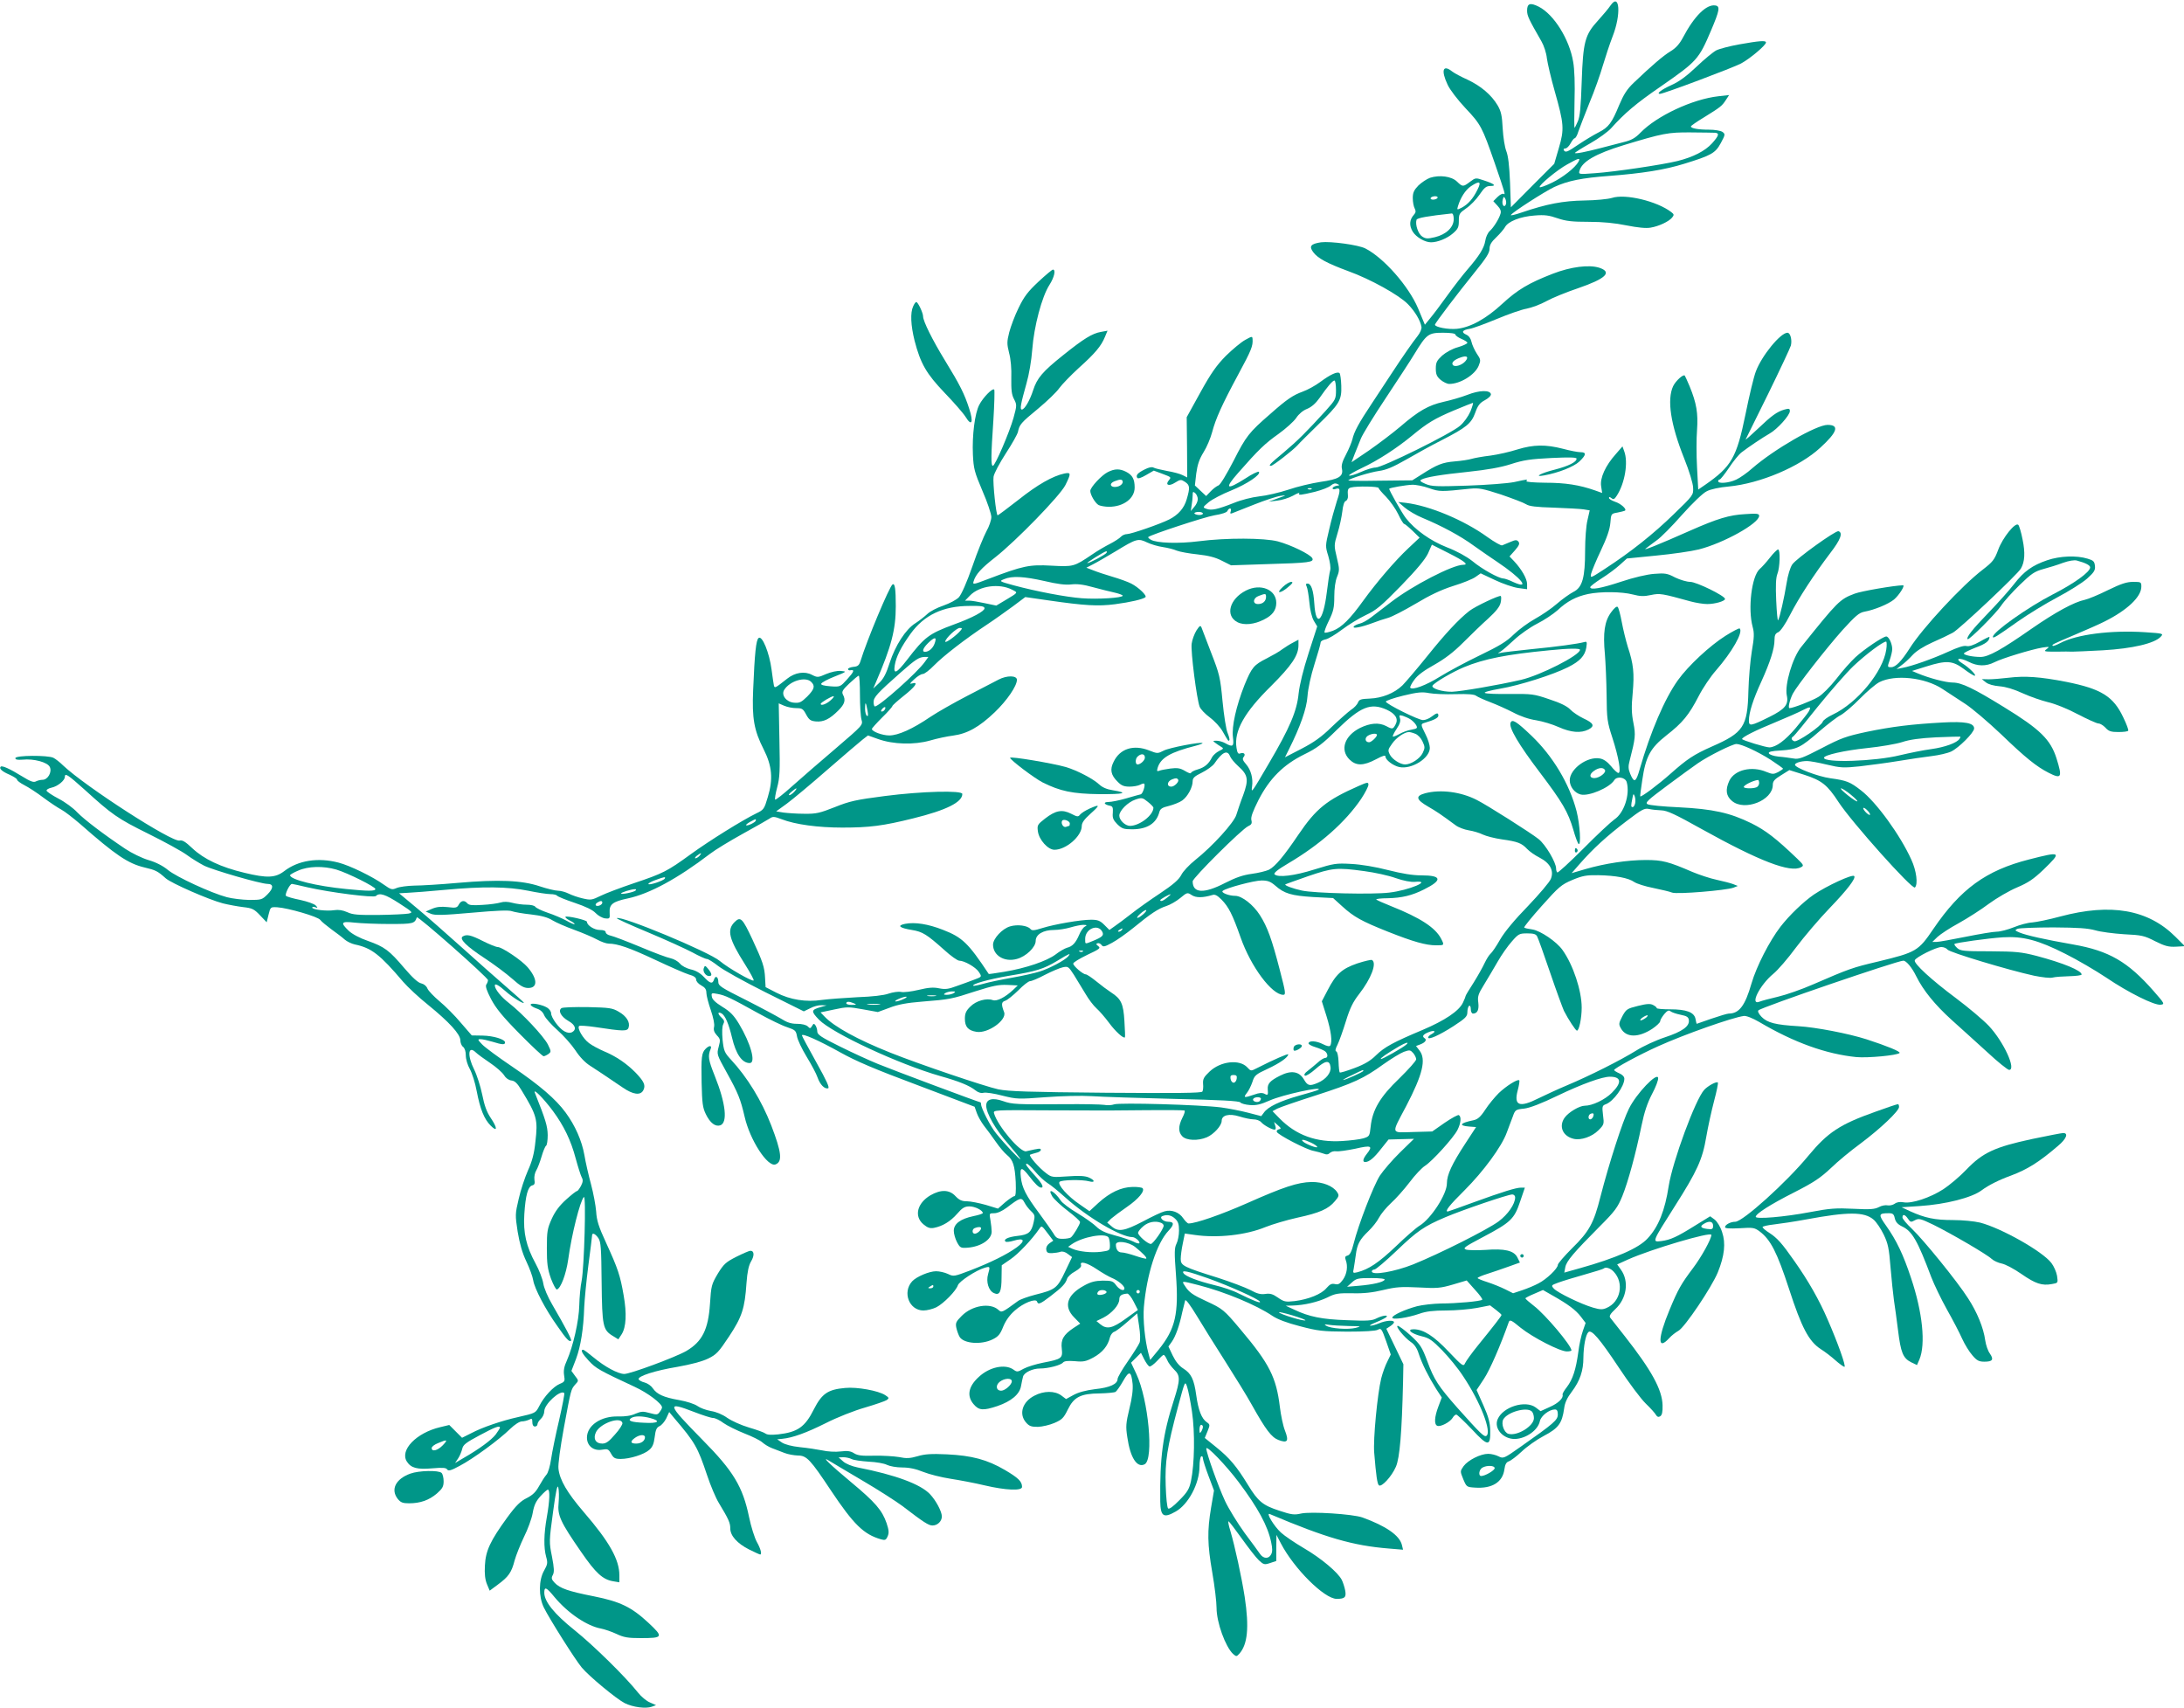 <?xml version="1.0" standalone="no"?>
<!DOCTYPE svg PUBLIC "-//W3C//DTD SVG 20010904//EN"
 "http://www.w3.org/TR/2001/REC-SVG-20010904/DTD/svg10.dtd">
<svg version="1.0" xmlns="http://www.w3.org/2000/svg"
 width="1280pt" height="1001pt" viewBox="0 0 1280 1001"
 preserveAspectRatio="xMidYMid meet">
<g transform="translate(0,1001) scale(0.1,-0.1)"
fill="#009688" stroke="none">
<path d="M9439 9978 c-12 -18 -46 -58 -74 -89 -76 -83 -87 -124 -95 -359 -5
-148 -10 -204 -23 -232 -9 -21 -18 -38 -19 -38 -2 0 -2 71 0 158 3 97 0 187
-8 230 -22 132 -113 278 -202 323 -50 25 -68 19 -68 -23 0 -31 10 -51 84 -180
15 -26 29 -69 32 -100 4 -29 24 -116 46 -193 54 -191 57 -221 24 -333 l-27
-92 -127 -127 -127 -128 -5 145 c-4 101 -11 157 -22 185 -9 23 -18 80 -21 132
-4 76 -9 100 -30 136 -36 61 -99 114 -176 150 -36 16 -77 38 -90 48 -54 43
-67 8 -27 -77 13 -29 59 -89 105 -138 90 -95 98 -111 171 -321 63 -183 64
-189 52 -181 -6 3 -22 -5 -35 -18 l-25 -25 24 -26 c18 -19 23 -33 18 -48 -9
-31 -40 -80 -63 -101 -11 -10 -23 -35 -26 -57 -7 -43 -35 -88 -105 -169 -26
-30 -79 -98 -117 -151 -38 -53 -84 -114 -101 -134 l-31 -38 -10 24 c-5 13 -19
46 -30 72 -55 130 -201 296 -309 351 -41 21 -204 43 -260 36 -60 -9 -71 -23
-46 -57 27 -37 82 -66 206 -112 128 -46 298 -140 350 -194 41 -42 73 -96 79
-133 2 -12 -8 -35 -24 -55 -28 -35 -86 -118 -154 -222 -21 -32 -70 -107 -110
-167 -80 -120 -107 -170 -117 -215 -4 -16 -20 -56 -37 -88 -22 -41 -29 -65
-24 -85 9 -44 -19 -61 -126 -76 -52 -8 -137 -28 -189 -46 -52 -17 -129 -35
-170 -39 -43 -5 -107 -21 -150 -39 -94 -37 -130 -45 -159 -34 -23 8 -23 9 13
39 21 17 80 48 133 69 91 37 176 94 161 109 -4 4 -40 -13 -79 -39 -112 -71
-125 -61 -43 32 120 137 158 173 237 229 43 31 90 73 104 94 15 23 40 44 64
53 26 11 50 32 72 63 46 66 77 103 88 103 5 0 9 -25 9 -55 0 -54 -2 -57 -61
-123 -112 -123 -163 -174 -246 -244 -82 -68 -91 -78 -74 -78 12 0 131 93 156
121 11 13 64 65 117 117 128 124 142 146 139 231 -1 36 -6 70 -10 74 -12 12
-55 -8 -114 -52 -28 -21 -74 -46 -102 -56 -57 -21 -92 -44 -189 -130 -126
-109 -143 -131 -216 -275 -42 -81 -78 -141 -89 -145 -9 -3 -30 -18 -45 -34
l-27 -28 -33 31 -33 31 8 70 c7 51 17 83 43 125 19 30 41 83 50 117 21 79 56
158 154 340 76 141 86 165 83 206 -1 17 -4 17 -43 -5 -24 -13 -74 -55 -113
-93 -55 -56 -87 -101 -150 -215 l-80 -145 2 -176 1 -177 -26 13 c-15 8 -56 19
-92 25 -36 7 -72 15 -80 20 -9 5 -28 1 -51 -11 -42 -21 -53 -34 -44 -49 4 -7
23 -1 52 16 l45 26 46 -17 c58 -22 57 -21 43 -39 -24 -28 -1 -38 35 -15 32 20
36 20 59 5 29 -19 30 -34 10 -102 -15 -52 -49 -91 -102 -118 -53 -27 -224 -86
-248 -86 -12 0 -28 -7 -36 -16 -7 -8 -36 -27 -63 -41 -28 -14 -76 -42 -106
-63 -105 -71 -109 -72 -238 -65 -129 7 -165 0 -370 -78 -89 -34 -92 -34 -86
-14 12 41 45 77 127 141 122 96 379 360 411 423 34 69 34 76 -6 68 -69 -15
-157 -65 -269 -154 -64 -50 -119 -91 -122 -91 -9 0 -29 191 -24 226 3 20 36
81 72 137 36 55 68 112 71 126 9 43 17 53 118 136 53 44 109 98 124 120 16 22
67 75 114 118 96 86 132 129 154 183 l15 36 -38 -7 c-52 -9 -102 -40 -224
-138 -119 -95 -151 -133 -174 -204 -19 -59 -50 -113 -66 -113 -13 0 -7 32 27
153 15 52 29 133 34 200 10 133 56 309 101 378 28 44 38 89 20 89 -5 0 -43
-32 -85 -71 -62 -58 -84 -87 -116 -153 -22 -44 -46 -109 -55 -143 -14 -56 -14
-68 -1 -121 10 -36 15 -93 13 -148 -1 -69 2 -97 16 -123 17 -33 17 -37 -3
-110 -24 -85 -108 -281 -121 -281 -12 0 -11 63 3 267 6 95 8 176 5 180 -11 10
-66 -47 -88 -90 -26 -50 -42 -179 -37 -291 4 -83 9 -102 56 -213 29 -66 52
-136 52 -153 0 -18 -13 -56 -29 -84 -15 -28 -53 -120 -82 -205 -33 -95 -64
-164 -79 -181 -14 -15 -54 -36 -91 -49 -36 -12 -79 -34 -95 -50 -16 -15 -48
-40 -70 -54 -56 -35 -117 -130 -150 -232 -20 -62 -35 -92 -61 -117 l-35 -33
17 40 c89 206 115 305 115 442 0 101 -5 137 -19 128 -18 -11 -152 -331 -188
-450 -8 -24 -16 -31 -41 -33 -18 -2 -32 -8 -32 -13 0 -5 6 -9 14 -7 26 5 22
-8 -19 -53 -40 -44 -40 -45 -98 -41 -38 3 -57 8 -54 15 2 7 37 26 78 42 73 29
73 30 37 33 -22 2 -57 -6 -86 -18 -48 -21 -51 -21 -83 -5 -43 23 -100 14 -145
-22 -70 -55 -73 -57 -78 -42 -2 8 -8 50 -14 95 -13 99 -55 202 -76 185 -15
-12 -23 -88 -32 -306 -7 -165 5 -235 62 -347 49 -97 56 -174 24 -279 -21 -71
-24 -75 -68 -96 -80 -39 -272 -158 -385 -240 -136 -99 -162 -112 -332 -169
-77 -26 -165 -59 -195 -74 -51 -25 -58 -26 -105 -15 -27 6 -64 19 -82 28 -18
9 -46 17 -62 17 -17 0 -66 12 -108 26 -104 35 -242 41 -480 20 -100 -9 -215
-16 -255 -16 -40 -1 -86 -7 -103 -14 -28 -12 -33 -10 -76 20 -64 46 -199 112
-266 129 -119 31 -235 13 -317 -50 -52 -40 -101 -42 -233 -10 -139 33 -238 80
-306 144 -40 38 -58 49 -74 45 -44 -12 -553 317 -683 440 -19 19 -45 39 -57
45 -32 16 -223 15 -223 -2 0 -9 12 -11 42 -9 66 7 147 -15 160 -43 14 -30 -12
-75 -43 -75 -11 0 -28 -4 -38 -9 -13 -8 -33 -1 -81 29 -73 45 -118 65 -126 57
-11 -11 9 -29 52 -47 24 -11 44 -24 44 -29 0 -6 19 -20 42 -32 24 -12 75 -45
113 -74 39 -29 86 -60 105 -70 19 -10 68 -48 110 -84 208 -183 281 -232 378
-255 64 -15 76 -21 123 -63 32 -29 254 -126 335 -147 32 -8 86 -18 119 -22 53
-6 64 -11 99 -48 l39 -41 11 45 c11 45 12 45 51 43 63 -4 239 -55 252 -74 7
-10 37 -34 65 -55 29 -21 64 -47 78 -60 14 -12 41 -25 60 -29 97 -20 147 -59
283 -219 27 -31 92 -92 146 -135 124 -101 188 -171 189 -207 0 -15 7 -33 16
-39 10 -8 16 -27 16 -50 0 -22 10 -56 23 -79 13 -23 32 -81 41 -131 20 -105
44 -164 82 -202 40 -40 40 -14 1 44 -25 37 -38 74 -51 139 -10 48 -31 114 -47
146 -41 82 -36 144 9 101 10 -10 48 -38 84 -62 36 -24 73 -57 82 -72 10 -17
27 -29 43 -31 20 -2 35 -16 60 -58 90 -148 96 -171 81 -300 -7 -70 -19 -115
-44 -170 -18 -41 -43 -116 -54 -166 -21 -89 -21 -94 -6 -193 12 -70 27 -124
51 -174 19 -40 37 -89 40 -110 8 -49 71 -170 142 -269 54 -78 70 -94 80 -85 5
6 -31 75 -110 211 -27 46 -49 98 -53 125 -4 25 -24 78 -45 116 -55 101 -73
179 -66 290 7 109 21 161 46 168 14 3 17 11 13 35 -2 17 3 40 11 53 8 13 22
50 31 81 9 31 21 60 26 63 6 3 10 32 10 63 -1 53 -12 89 -75 247 -13 32 49
-30 105 -105 65 -88 106 -173 134 -279 13 -48 29 -98 35 -110 9 -16 8 -27 -4
-51 -9 -16 -19 -30 -23 -30 -5 0 -33 -22 -63 -49 -39 -35 -65 -69 -85 -113
-26 -58 -29 -73 -29 -173 0 -91 4 -121 24 -178 14 -37 30 -66 35 -64 23 7 54
91 66 175 20 147 70 345 92 367 14 13 2 -410 -13 -490 -7 -33 -13 -98 -14
-145 -2 -91 -36 -240 -73 -324 -16 -34 -20 -59 -16 -85 6 -35 4 -39 -25 -51
-37 -15 -93 -75 -120 -129 -22 -43 -22 -42 -126 -66 -95 -21 -209 -60 -273
-94 l-54 -27 -37 37 -38 38 -54 -13 c-139 -33 -238 -135 -194 -202 24 -37 60
-47 149 -39 60 5 81 4 87 -7 7 -10 23 -6 74 22 78 41 231 153 295 216 27 26
55 44 69 44 12 0 31 5 42 10 16 9 19 7 19 -15 0 -16 6 -25 15 -25 8 0 15 6 15
13 0 8 9 22 20 32 11 10 20 30 20 45 0 41 95 128 117 106 3 -3 -11 -74 -30
-158 -20 -84 -41 -187 -47 -228 -6 -42 -18 -83 -28 -93 -9 -10 -28 -40 -42
-65 -19 -35 -37 -53 -72 -71 -37 -18 -63 -43 -115 -114 -99 -136 -127 -195
-131 -281 -3 -50 1 -83 12 -110 l16 -38 47 35 c64 47 81 72 99 142 9 32 34 94
55 138 22 44 45 106 51 140 8 46 19 69 45 98 20 22 39 39 44 39 13 0 11 -64
-6 -160 -18 -100 -19 -180 -4 -234 10 -35 8 -44 -12 -80 -32 -55 -33 -152 -2
-216 31 -64 185 -308 223 -353 44 -52 201 -182 251 -208 48 -24 124 -34 159
-21 l25 9 -36 16 c-20 8 -51 34 -70 58 -72 91 -259 275 -371 365 -119 95 -178
168 -178 220 0 38 12 33 61 -27 78 -93 189 -168 271 -183 21 -4 62 -18 90 -31
44 -21 68 -25 143 -25 132 0 135 6 45 90 -99 92 -165 124 -320 155 -148 29
-199 47 -229 79 -19 20 -21 28 -11 46 9 17 8 40 -5 108 -17 84 -17 90 6 259
17 127 26 166 31 146 4 -16 5 -55 2 -89 -8 -74 10 -113 132 -289 86 -125 127
-162 188 -172 l36 -6 0 41 c0 92 -58 196 -209 371 -97 113 -141 188 -148 254
-3 25 10 120 32 241 42 226 41 223 67 253 20 21 20 22 -2 50 l-21 29 27 70
c27 72 44 176 48 304 2 41 12 150 24 242 12 91 22 171 22 177 0 20 19 11 37
-15 15 -23 17 -58 19 -259 3 -258 7 -279 67 -315 l31 -19 19 29 c27 42 31 122
12 229 -20 116 -33 155 -102 306 -45 97 -56 133 -59 185 -3 36 -16 107 -30
159 -14 52 -32 129 -39 172 -15 84 -54 173 -110 249 -57 78 -151 159 -310 267
-83 56 -163 115 -179 132 -27 28 -28 31 -9 31 11 0 42 -7 69 -15 58 -18 74
-19 74 -4 0 18 -68 39 -132 40 l-63 1 -64 74 c-35 42 -91 98 -125 126 -33 28
-65 61 -71 75 -6 15 -20 26 -36 30 -18 3 -51 33 -99 89 -89 105 -116 125 -214
160 -47 16 -92 40 -112 59 -51 49 -45 57 34 48 37 -4 129 -8 205 -8 139 0 147
2 160 39 4 12 417 -353 417 -368 0 -6 -4 -18 -10 -26 -6 -10 2 -35 28 -85 28
-53 67 -102 167 -203 71 -72 135 -132 141 -132 5 0 18 6 28 13 17 13 17 15 -3
56 -26 50 -150 182 -227 242 -47 36 -84 82 -84 104 0 14 24 1 63 -34 38 -34
107 -78 107 -67 0 2 -46 44 -102 92 -57 49 -175 154 -263 233 -88 79 -206 183
-263 230 l-103 86 53 3 c29 1 126 9 214 17 226 21 371 19 489 -5 53 -11 112
-20 131 -20 18 0 35 -4 39 -9 3 -5 49 -24 103 -42 65 -22 105 -41 123 -60 14
-15 39 -29 55 -31 28 -3 29 -1 27 33 -3 49 17 65 107 84 127 27 291 116 481
261 31 24 117 76 191 117 74 41 145 81 157 89 20 14 27 14 72 -3 80 -31 213
-49 355 -49 160 0 239 10 416 54 195 48 288 95 288 143 0 22 -236 16 -454 -12
-170 -22 -206 -30 -293 -65 -89 -35 -109 -40 -179 -39 -44 0 -98 4 -122 7
l-43 7 62 45 c34 25 141 114 238 199 97 84 190 164 207 177 l31 24 59 -21 c90
-32 211 -35 304 -9 41 12 102 25 135 29 84 11 154 50 245 137 72 69 130 154
130 190 0 26 -59 27 -108 1 -26 -14 -109 -57 -185 -96 -77 -40 -172 -94 -214
-122 -104 -71 -189 -109 -241 -109 -41 0 -102 23 -102 38 0 4 27 34 60 67 33
32 60 63 60 67 0 4 29 30 64 58 70 55 92 86 53 75 -19 -5 -17 -2 11 24 18 17
40 31 50 31 10 0 40 23 67 51 54 55 183 155 310 239 44 29 112 78 152 107 l72
54 139 -20 c208 -30 287 -35 387 -22 91 12 163 29 178 41 11 9 -40 58 -83 80
-19 10 -69 28 -110 40 -41 12 -92 29 -114 38 l-39 15 39 20 c22 11 82 46 134
77 121 74 131 76 183 51 23 -11 64 -23 92 -27 27 -4 64 -13 82 -21 18 -7 73
-17 122 -22 63 -7 104 -17 142 -37 l54 -27 210 7 c247 7 278 11 266 35 -13 23
-124 77 -201 98 -80 21 -302 22 -465 1 -117 -15 -247 -11 -280 9 -11 6 -18 13
-15 16 19 15 329 117 387 127 44 7 74 17 77 26 3 8 10 14 15 14 6 0 7 -8 4
-17 -5 -12 -2 -15 8 -11 8 3 66 26 129 51 63 25 133 48 155 51 37 5 36 4 -15
-14 l-55 -20 50 6 c28 3 69 16 93 29 23 13 40 20 37 14 -8 -13 8 -11 92 9 39
10 81 26 92 36 14 12 26 16 38 10 16 -7 16 -8 -4 -11 -13 -3 -23 -9 -23 -15 0
-5 7 -7 16 -4 30 11 32 -4 9 -71 -12 -38 -33 -112 -45 -166 -23 -96 -23 -98
-5 -156 10 -35 15 -69 11 -83 -4 -13 -13 -71 -20 -130 -21 -171 -64 -210 -73
-66 -5 78 -18 118 -40 118 -10 0 -11 -5 -5 -17 5 -10 12 -52 16 -93 4 -45 14
-87 26 -108 l20 -33 -50 -155 c-32 -99 -53 -185 -59 -238 -10 -103 -52 -202
-175 -411 -100 -171 -104 -177 -98 -135 7 47 -6 97 -34 130 -21 24 -24 33 -15
44 14 17 0 29 -22 20 -10 -4 -16 5 -20 33 -16 98 45 208 203 363 120 120 160
179 160 238 l0 33 -32 -17 c-18 -9 -46 -27 -63 -39 -16 -13 -57 -36 -90 -53
-77 -39 -88 -52 -131 -156 -49 -124 -76 -244 -68 -306 7 -55 0 -61 -46 -35
-14 8 -36 14 -50 14 -22 0 -23 -1 -8 -12 9 -7 24 -17 34 -23 17 -10 16 -12
-11 -25 -16 -8 -34 -24 -41 -36 -19 -39 -43 -60 -84 -72 -22 -6 -40 -16 -40
-21 0 -5 -16 0 -35 12 -29 17 -45 19 -86 14 -27 -4 -56 -9 -65 -13 -13 -5 -15
-2 -9 18 18 58 74 91 224 129 23 6 41 13 39 15 -9 9 -196 -27 -228 -44 -35
-18 -37 -18 -85 1 -91 36 -171 11 -208 -66 -23 -45 -17 -78 23 -117 22 -23 38
-29 70 -29 23 0 50 5 62 11 11 6 22 9 24 6 8 -8 -8 -58 -20 -62 -6 -1 -45 -12
-86 -24 -41 -12 -88 -21 -104 -21 -32 0 -26 -15 9 -22 16 -3 19 -10 17 -41 -3
-30 2 -42 26 -67 27 -26 37 -30 87 -30 89 0 143 35 160 102 5 18 17 26 56 35
27 7 63 21 78 32 32 23 61 77 61 113 0 19 11 29 54 50 30 15 63 39 73 53 47
69 77 82 92 43 5 -13 27 -39 49 -59 57 -51 61 -78 28 -169 -16 -41 -33 -93
-40 -115 -13 -45 -139 -184 -241 -265 -35 -28 -72 -67 -82 -88 -14 -27 -47
-56 -125 -108 -59 -39 -135 -93 -170 -121 -35 -27 -77 -59 -95 -71 l-31 -22
-30 30 c-25 25 -39 30 -78 30 -60 0 -212 -26 -286 -49 -48 -15 -60 -16 -69 -5
-17 20 -76 28 -119 15 -46 -13 -100 -72 -100 -107 0 -63 66 -104 139 -84 54
14 111 69 111 106 0 38 44 64 108 64 26 0 69 7 96 15 27 8 61 15 75 15 23 -1
24 -2 8 -11 -9 -5 -24 -27 -32 -47 -20 -47 -40 -69 -71 -76 -13 -4 -44 -21
-68 -40 -51 -38 -173 -80 -300 -101 -49 -8 -90 -14 -91 -13 -120 181 -155 215
-269 259 -87 34 -163 46 -221 35 -50 -10 -34 -24 39 -36 63 -10 88 -26 190
-117 38 -35 78 -63 88 -63 30 0 96 -38 114 -65 20 -30 20 -29 -31 -48 -22 -8
-66 -25 -99 -36 -48 -18 -66 -20 -102 -13 -33 7 -62 5 -120 -9 -42 -10 -89
-16 -104 -12 -16 3 -48 -2 -72 -10 -27 -10 -96 -18 -183 -21 -77 -4 -170 -11
-208 -16 -93 -14 -186 1 -266 42 l-64 33 -3 53 c-3 65 -14 97 -74 226 -59 126
-70 137 -105 102 -46 -46 -33 -99 61 -247 31 -49 54 -92 51 -95 -8 -8 -151 74
-198 114 -63 54 -584 270 -604 251 -2 -3 80 -40 183 -83 103 -43 219 -96 259
-117 40 -22 78 -39 86 -39 8 0 38 -19 66 -41 29 -23 153 -92 277 -154 l225
-112 37 18 c20 11 50 19 67 18 l30 -1 -35 -10 c-57 -16 -58 -24 -10 -74 79
-80 469 -261 710 -330 111 -31 172 -56 207 -84 16 -13 34 -18 48 -14 13 3 62
-4 110 -17 85 -21 93 -21 253 -9 95 7 209 10 271 6 58 -4 277 -11 485 -16 268
-6 381 -12 386 -21 4 -6 29 -13 55 -15 37 -3 63 3 117 27 75 33 307 84 286 63
-3 -3 -55 -19 -114 -35 -113 -32 -183 -65 -207 -100 l-15 -20 -77 20 c-42 11
-114 25 -158 31 -123 16 -597 29 -627 18 -14 -5 -40 -7 -58 -3 -18 3 -124 5
-235 4 -277 -2 -305 -1 -358 18 -62 22 -99 12 -99 -26 0 -45 54 -140 130 -226
38 -44 70 -84 70 -88 0 -9 -94 91 -142 151 -32 38 -88 148 -88 170 0 6 -2 12
-4 12 -8 0 -519 191 -601 225 -49 20 -150 66 -222 102 -108 53 -133 70 -133
87 0 12 -5 28 -10 36 -9 13 -12 13 -21 -3 -9 -15 -12 -16 -25 -2 -10 9 -34 15
-63 15 -35 0 -59 8 -95 31 -27 16 -120 66 -207 110 -140 70 -159 82 -159 103
0 32 -17 42 -25 16 -9 -28 -23 -25 -60 15 -22 23 -48 38 -77 44 -24 6 -52 20
-63 34 -11 13 -35 27 -54 31 -18 3 -99 33 -179 67 -80 33 -158 63 -174 66 -15
3 -28 12 -28 19 0 9 -12 14 -35 14 -32 0 -75 27 -75 48 0 10 -118 37 -126 29
-3 -3 8 -13 26 -22 18 -9 30 -18 27 -21 -2 -2 -24 7 -48 21 -24 13 -73 34
-109 46 -36 12 -68 28 -73 35 -4 7 -26 12 -50 12 -24 0 -62 5 -84 11 -26 7
-50 8 -69 2 -16 -5 -64 -12 -106 -14 -59 -4 -80 -2 -89 9 -17 20 -37 17 -50
-7 -10 -19 -17 -21 -65 -15 -39 4 -64 2 -92 -10 l-37 -16 30 -13 c24 -10 70
-9 240 6 144 13 218 16 235 9 14 -5 64 -14 112 -19 61 -7 98 -17 125 -34 21
-13 79 -38 128 -56 50 -18 110 -44 134 -57 24 -13 54 -24 68 -24 52 0 124 -25
273 -95 85 -40 174 -79 197 -86 30 -8 43 -18 43 -30 0 -10 13 -25 30 -34 22
-12 30 -23 30 -44 0 -15 12 -61 26 -101 15 -45 23 -83 19 -98 -4 -18 0 -31 16
-49 21 -22 22 -27 11 -68 -12 -44 -11 -45 48 -152 66 -119 80 -154 104 -257
31 -137 135 -297 181 -280 42 16 36 70 -25 229 -56 144 -140 282 -236 385 -38
41 -42 51 -49 116 -4 45 -3 79 4 92 8 15 6 23 -9 37 -25 23 -26 39 -1 26 21
-12 42 -61 61 -141 23 -98 59 -150 104 -150 38 0 6 115 -63 230 -31 51 -52 72
-98 100 -40 25 -59 43 -61 59 -4 22 -2 23 34 16 44 -8 74 -22 238 -113 65 -36
141 -73 170 -82 47 -16 51 -20 57 -53 3 -20 28 -73 56 -119 28 -46 57 -100 64
-121 15 -43 41 -70 62 -65 11 2 -7 42 -69 153 -46 83 -84 153 -84 157 0 15
102 -31 224 -99 91 -51 203 -99 455 -193 l333 -126 13 -37 c7 -20 26 -53 41
-73 16 -20 47 -62 70 -95 22 -32 52 -67 66 -78 35 -28 46 -62 51 -159 2 -58 0
-82 -8 -82 -6 0 -30 -16 -54 -36 l-42 -37 -72 22 c-40 11 -89 21 -110 21 -30
0 -45 7 -67 30 -36 39 -86 40 -147 5 -78 -46 -97 -123 -41 -170 24 -20 38 -25
61 -21 52 10 97 38 136 82 31 36 45 44 73 44 32 0 78 -23 78 -39 0 -4 -25 -12
-55 -18 -76 -16 -115 -45 -115 -86 0 -18 9 -48 19 -67 18 -33 22 -35 62 -32
78 6 141 48 141 94 0 13 -3 42 -7 66 -8 42 -7 42 22 42 19 0 47 13 74 33 77
59 86 62 103 30 8 -16 25 -38 39 -51 22 -21 24 -27 15 -65 -13 -59 -30 -73
-95 -80 -54 -6 -84 -20 -70 -33 4 -4 25 -2 48 5 62 19 71 0 18 -39 -58 -42
-151 -88 -272 -135 -95 -36 -98 -37 -131 -21 -19 9 -50 16 -70 16 -40 0 -115
-32 -140 -59 -59 -65 -17 -171 66 -171 21 0 56 9 76 19 43 22 116 97 126 129
8 23 107 88 156 102 33 10 34 8 21 -37 -13 -45 3 -97 34 -111 34 -16 45 7 45
95 l1 68 51 35 c46 31 126 116 168 177 15 22 15 22 49 -23 l34 -45 -22 -15
c-14 -10 -21 -24 -19 -37 2 -17 9 -22 33 -21 17 1 39 4 50 8 12 4 29 -1 44
-13 l24 -18 -41 -86 c-46 -97 -56 -105 -176 -135 -42 -11 -87 -27 -99 -36 -96
-70 -96 -70 -116 -52 -48 43 -153 26 -214 -35 -34 -34 -38 -42 -32 -71 4 -18
13 -43 20 -54 25 -38 125 -46 191 -14 35 17 46 30 64 76 15 36 38 68 68 94 49
44 123 73 130 52 6 -19 18 -15 79 32 67 51 88 73 97 102 3 11 24 31 47 43 26
15 38 28 35 37 -10 26 34 15 92 -24 31 -21 71 -44 88 -51 35 -14 74 -46 74
-61 0 -20 -29 -9 -48 17 -18 25 -26 28 -79 28 -45 -1 -70 -7 -111 -30 -99 -54
-120 -121 -57 -185 l36 -37 -40 -26 c-58 -39 -75 -68 -68 -122 6 -55 -1 -60
-110 -81 -41 -8 -93 -24 -113 -35 -36 -20 -39 -21 -61 -5 -49 34 -140 15 -202
-43 -62 -56 -72 -112 -31 -160 31 -37 56 -39 140 -11 81 28 130 69 138 117 4
21 9 46 12 56 7 24 56 47 99 47 48 0 122 19 135 35 8 9 28 11 69 8 51 -5 65
-2 110 22 52 29 84 67 96 117 4 15 15 30 25 33 10 3 44 29 76 57 l59 51 11
-74 c7 -45 8 -83 3 -97 -5 -13 -36 -62 -69 -110 -33 -47 -60 -94 -60 -103 0
-30 -45 -51 -132 -60 -55 -7 -96 -18 -126 -34 l-44 -24 -28 21 c-38 28 -102
28 -157 -1 -71 -36 -93 -107 -50 -157 19 -22 31 -26 70 -26 26 1 69 11 97 23
44 19 54 29 78 78 36 74 75 94 187 95 44 1 86 5 93 9 7 5 27 33 44 63 36 64
48 60 56 -16 3 -34 -3 -82 -19 -146 -20 -84 -22 -103 -12 -167 17 -119 57
-182 102 -158 54 30 22 377 -49 529 l-31 66 29 29 29 29 19 -38 c11 -21 24
-40 31 -42 6 -2 26 13 44 32 18 20 35 36 39 36 4 0 13 -13 20 -29 6 -16 25
-41 41 -57 37 -35 37 -59 -1 -179 -65 -201 -83 -335 -80 -595 2 -87 19 -99 91
-58 74 42 139 164 139 264 0 29 5 56 10 59 6 3 10 -2 10 -12 1 -10 15 -56 33
-103 l32 -85 -17 -100 c-23 -138 -22 -213 7 -381 14 -80 25 -173 25 -207 0
-85 52 -228 97 -270 19 -16 20 -16 36 1 49 54 59 154 32 333 -18 116 -57 295
-84 387 -11 34 -15 60 -10 56 5 -3 40 -49 78 -102 38 -53 82 -110 99 -126 28
-26 33 -27 66 -16 l36 12 0 76 1 77 26 -50 c77 -148 255 -325 327 -325 48 0
57 9 50 49 -4 20 -13 48 -20 62 -22 44 -121 127 -222 186 -53 31 -113 72 -134
91 -41 37 -91 120 -66 109 331 -140 488 -185 697 -202 l84 -7 -7 29 c-14 55
-93 110 -231 160 -56 20 -302 36 -360 23 -39 -9 -56 -7 -125 16 -99 32 -126
54 -186 152 -66 108 -107 157 -185 220 l-68 55 16 39 c15 37 15 40 -4 53 -31
21 -50 72 -62 158 -13 95 -30 128 -76 157 -24 15 -45 41 -62 76 l-25 53 20 28
c22 32 44 92 61 173 7 30 15 62 17 69 3 9 31 -29 68 -90 34 -57 110 -178 168
-269 58 -91 127 -203 153 -250 85 -152 117 -193 158 -209 53 -20 62 -7 38 55
-11 27 -24 90 -30 139 -21 173 -61 253 -230 453 -98 117 -105 122 -202 167
-78 36 -100 51 -123 87 -22 33 -25 33 77 7 156 -40 341 -117 435 -181 28 -19
85 -41 160 -60 106 -28 132 -31 277 -32 103 0 167 4 180 11 20 11 23 6 49 -67
l27 -78 -20 -41 c-12 -23 -28 -67 -36 -99 -22 -90 -48 -357 -41 -436 11 -136
18 -181 27 -190 14 -15 75 50 100 108 23 52 35 203 42 496 l2 105 -50 104 -50
104 23 15 c12 8 22 18 22 23 0 14 -47 11 -87 -6 -19 -8 -43 -15 -52 -14 -9 0
7 9 34 20 28 11 54 25 60 30 15 15 -23 10 -57 -7 -26 -14 -55 -16 -172 -11
-148 5 -223 20 -311 62 l-50 23 41 1 c68 2 146 20 203 47 47 24 64 26 146 25
66 -2 119 4 182 19 75 18 106 20 208 15 108 -6 128 -4 200 17 l81 24 48 -54
c27 -29 46 -55 43 -59 -9 -9 -151 -22 -242 -22 -45 -1 -108 -8 -140 -16 -71
-19 -145 -53 -145 -67 0 -14 90 -1 159 23 39 14 82 19 157 19 56 0 137 7 180
15 l77 15 34 -26 c18 -14 33 -27 33 -30 0 -6 -40 -58 -139 -180 -35 -43 -68
-89 -74 -102 -10 -22 -14 -20 -97 67 -87 92 -147 130 -204 131 -45 0 -15 -26
46 -41 44 -10 62 -23 120 -82 38 -39 94 -107 123 -152 102 -152 170 -329 136
-350 -13 -7 -34 13 -169 164 -112 127 -137 165 -177 274 -31 83 -40 97 -97
150 -34 31 -69 57 -76 57 -17 0 39 -69 77 -95 20 -13 36 -36 46 -69 20 -60 56
-132 101 -204 l34 -52 -20 -53 c-23 -61 -26 -105 -6 -113 19 -7 73 21 89 46 6
11 16 20 22 20 5 0 46 -39 92 -87 94 -101 109 -102 107 -5 -1 43 -10 79 -40
146 l-40 90 43 65 c35 53 96 193 146 334 6 15 16 10 69 -34 71 -57 230 -139
271 -139 15 0 27 3 27 6 0 28 -152 209 -220 261 -27 21 -49 40 -50 44 0 3 23
15 52 27 l51 22 56 -32 c92 -52 136 -85 166 -124 l28 -37 -16 -46 c-9 -25 -22
-82 -27 -126 -14 -101 -32 -158 -67 -204 -16 -20 -27 -40 -25 -44 6 -20 -24
-50 -74 -72 l-55 -25 -29 22 c-60 44 -190 4 -222 -68 -25 -55 32 -119 102
-117 66 3 134 52 145 105 7 31 55 68 88 68 12 0 17 -8 17 -29 0 -33 -21 -51
-217 -189 -99 -70 -102 -71 -130 -57 -15 8 -43 15 -61 15 -45 0 -118 -37 -144
-72 -21 -30 -21 -30 -2 -77 19 -45 20 -46 69 -49 100 -7 162 32 172 107 4 29
11 42 26 47 12 4 45 29 75 57 29 28 88 70 130 92 86 45 107 74 119 160 4 34
18 64 45 99 48 64 68 123 68 200 1 68 13 133 29 149 18 18 66 -38 179 -208 58
-88 129 -183 157 -210 29 -28 56 -58 61 -68 7 -11 14 -13 24 -7 11 7 15 25 14
64 -2 92 -65 206 -222 406 -41 52 -80 101 -85 108 -7 9 1 23 30 50 67 62 82
163 33 231 l-22 31 64 29 c134 60 488 165 488 144 0 -24 -58 -129 -107 -194
-70 -93 -88 -124 -138 -245 -70 -168 -71 -241 -3 -167 14 16 39 35 55 44 37
20 195 255 231 343 39 96 47 171 25 235 -10 32 -29 62 -44 74 l-26 19 -91 -56
c-104 -65 -142 -82 -194 -89 -57 -7 -58 -10 79 206 129 203 161 272 183 404
10 59 31 154 46 211 15 56 25 105 22 108 -8 8 -59 -20 -80 -43 -52 -57 -185
-419 -208 -563 -22 -144 -60 -240 -124 -308 -52 -57 -185 -115 -399 -175 l-89
-25 6 32 c7 36 49 85 202 239 89 89 105 111 132 177 34 84 79 249 113 415 16
78 34 131 61 183 22 41 38 83 36 95 -5 36 -127 -91 -171 -180 -37 -73 -116
-318 -167 -516 -39 -155 -66 -204 -166 -302 -46 -46 -84 -90 -84 -98 0 -21
-66 -84 -113 -108 -22 -12 -65 -30 -95 -40 l-54 -18 -46 23 c-26 13 -73 32
-104 42 -32 10 -58 21 -58 24 0 4 26 15 58 25 31 10 87 29 123 42 l67 24 -15
30 c-20 40 -74 53 -188 44 -49 -3 -100 -2 -113 2 -20 8 -9 16 97 72 165 87
186 107 220 209 l28 82 -22 0 c-30 0 -107 -24 -278 -86 -81 -30 -150 -54 -152
-54 -19 0 9 36 98 124 111 111 218 256 248 339 11 28 26 71 35 93 14 40 17 42
66 47 34 4 102 30 197 76 144 69 261 111 306 111 68 0 72 -34 12 -94 -41 -41
-115 -76 -159 -76 -31 0 -95 -38 -118 -70 -36 -51 -11 -109 53 -124 43 -10
107 12 145 50 33 33 34 36 27 89 -6 51 -5 56 17 64 45 17 108 105 108 149 0
12 -11 24 -30 32 -16 7 -30 16 -30 19 0 10 148 90 257 139 157 71 436 169 503
178 15 2 50 -12 90 -35 205 -121 392 -188 570 -206 67 -6 239 10 253 24 8 8
-76 42 -193 80 -106 34 -298 71 -400 77 -134 8 -182 20 -216 55 -17 18 -24 33
-18 38 19 19 814 291 849 291 17 0 50 -39 75 -90 42 -85 111 -169 208 -257 54
-48 148 -134 210 -190 61 -57 119 -103 127 -103 44 0 -32 165 -118 257 -34 36
-121 109 -193 163 -145 108 -248 203 -242 222 5 18 126 78 156 78 14 0 30 -7
36 -15 11 -16 356 -120 507 -153 49 -10 95 -15 109 -11 14 4 58 7 98 8 39 1
72 5 72 10 0 23 -106 67 -264 109 -90 23 -120 26 -272 27 -155 0 -174 2 -193
19 -12 11 -19 21 -16 24 7 7 194 33 283 39 119 7 207 -16 367 -97 72 -36 179
-99 239 -139 130 -88 283 -164 319 -159 25 3 24 6 -41 80 -151 172 -261 236
-472 273 -165 29 -273 53 -314 70 -28 12 -29 14 -11 22 11 4 106 8 210 8 147
-1 202 -5 245 -17 30 -9 106 -19 168 -23 104 -5 119 -8 183 -41 58 -29 79 -34
122 -32 l52 3 -56 56 c-160 159 -377 197 -674 118 -66 -18 -140 -33 -165 -35
-25 -1 -73 -14 -107 -28 -35 -14 -80 -26 -100 -26 -21 0 -103 -14 -183 -30
-80 -16 -156 -30 -170 -30 l-25 0 30 29 c17 16 73 53 125 81 52 29 132 80 177
114 45 33 119 76 164 95 66 28 96 48 156 105 108 105 105 108 -86 59 -251 -64
-400 -172 -560 -407 -88 -130 -101 -137 -324 -191 -149 -35 -169 -42 -381
-134 -66 -29 -158 -61 -205 -72 -47 -11 -96 -24 -108 -29 -61 -25 0 97 80 163
25 20 85 89 132 153 48 64 138 170 200 234 102 106 154 174 142 186 -11 12
-160 -57 -237 -109 -62 -43 -144 -122 -195 -188 -64 -83 -141 -233 -170 -333
-37 -129 -72 -176 -133 -176 -9 0 -55 -14 -102 -30 -47 -16 -86 -30 -86 -30
-1 0 -4 13 -7 29 -8 39 -53 56 -149 56 -43 0 -78 3 -78 7 0 4 -9 12 -21 18
-16 9 -37 8 -89 -5 -64 -16 -69 -19 -92 -61 -21 -41 -22 -46 -8 -71 31 -55
103 -55 184 -2 25 17 46 37 46 44 0 8 11 26 24 42 18 21 27 25 37 16 8 -6 34
-15 59 -20 35 -7 46 -13 48 -31 5 -36 -37 -67 -140 -101 -52 -17 -128 -52
-169 -78 -92 -57 -273 -148 -404 -203 -55 -23 -130 -58 -167 -76 -113 -57
-147 -44 -123 46 8 30 12 56 9 59 -9 9 -76 -33 -120 -75 -23 -23 -59 -66 -79
-97 -28 -43 -45 -57 -69 -62 -79 -16 -90 -32 -26 -37 l41 -3 -62 -95 c-80
-122 -109 -185 -109 -235 0 -64 -93 -207 -160 -248 -19 -11 -82 -66 -140 -122
-99 -94 -158 -134 -225 -151 -26 -6 -27 -5 -21 22 3 16 8 52 12 79 8 64 23 91
74 140 23 22 51 57 62 79 11 21 42 59 70 85 28 25 77 80 109 122 32 43 73 86
91 97 42 27 166 163 190 210 20 40 24 77 8 87 -5 3 -42 -17 -83 -45 l-73 -51
-112 -3 c-133 -4 -130 -17 -41 151 97 186 119 275 78 327 l-20 26 24 9 c30 11
41 27 27 36 -17 11 -11 22 20 35 35 15 52 7 21 -10 -12 -6 -21 -15 -21 -20 0
-16 64 12 148 66 72 47 82 57 82 83 0 16 5 33 10 36 6 4 10 -5 10 -19 0 -15 6
-26 13 -26 26 0 36 23 31 64 -5 36 -1 50 34 106 22 36 58 97 80 135 22 39 59
91 82 117 39 45 45 48 90 48 38 0 52 -4 59 -18 6 -11 40 -106 76 -212 36 -106
73 -206 81 -224 26 -51 69 -116 76 -116 13 0 28 74 28 135 0 99 -50 250 -112
337 -34 49 -130 114 -177 121 -23 3 -45 8 -48 11 -3 3 43 60 103 127 100 112
115 125 179 152 60 25 82 29 152 28 103 -2 177 -16 211 -40 15 -10 65 -26 112
-35 47 -10 96 -21 110 -27 29 -11 317 13 360 29 l25 10 -28 11 c-16 6 -59 17
-96 25 -38 8 -101 29 -142 46 -141 61 -177 70 -273 70 -107 0 -239 -20 -353
-53 l-82 -24 49 56 c77 88 157 161 270 247 93 71 108 79 135 73 17 -4 49 -7
72 -8 34 -1 81 -23 235 -109 340 -189 522 -259 584 -224 17 9 15 13 -22 49
-125 120 -185 166 -269 208 -126 62 -226 84 -426 94 -91 4 -173 12 -183 18
-16 9 1 24 115 109 74 55 155 114 180 131 62 43 203 113 226 113 31 -1 124
-44 201 -93 39 -26 72 -49 72 -52 0 -2 -13 -11 -29 -20 -26 -13 -33 -13 -68 1
-86 37 -187 13 -218 -52 -24 -52 -19 -89 16 -118 73 -62 239 3 239 94 0 22 10
33 49 57 l48 30 89 -28 c101 -33 134 -59 199 -159 77 -118 433 -516 448 -501
19 19 9 98 -21 163 -65 144 -206 338 -295 406 -64 50 -84 58 -179 71 -74 10
-208 62 -208 79 0 11 34 22 72 22 14 0 66 -9 115 -21 80 -19 97 -20 193 -10
58 7 159 20 225 31 66 11 154 24 196 29 42 5 94 17 115 27 45 22 134 111 134
135 0 32 -53 42 -183 35 -182 -10 -297 -24 -447 -55 -121 -26 -149 -36 -264
-96 -112 -58 -134 -66 -165 -60 -20 3 -59 9 -88 11 -28 3 -54 12 -56 19 -4 9
14 14 71 17 94 6 116 17 226 113 48 41 103 84 124 94 20 11 71 54 112 96 41
42 93 86 114 97 92 47 269 28 371 -40 33 -22 93 -61 133 -87 40 -26 134 -106
210 -178 142 -137 208 -190 279 -226 75 -38 81 -28 46 84 -35 111 -96 171
-308 301 -180 111 -249 144 -301 144 -40 0 -138 26 -205 54 l-33 14 83 26
c118 37 154 35 220 -14 29 -22 58 -40 64 -40 15 0 -32 48 -73 73 -47 29 -16
36 39 8 50 -26 101 -27 150 -2 45 23 216 75 281 86 42 6 44 6 25 -9 -19 -14
-15 -15 55 -15 41 1 84 1 95 0 11 0 92 3 180 8 172 10 303 40 339 80 17 18 14
19 -93 26 -200 13 -401 -13 -497 -64 -21 -11 -40 -18 -43 -16 -7 7 -5 8 129
65 69 29 148 64 175 78 132 66 215 144 215 204 0 27 -2 28 -48 28 -38 0 -71
-11 -149 -49 -54 -27 -115 -52 -134 -56 -63 -13 -173 -73 -313 -170 -175 -122
-252 -165 -298 -165 -47 0 -98 11 -98 20 0 5 31 20 69 35 60 22 81 39 81 62 0
3 -25 -9 -56 -27 -37 -21 -64 -30 -79 -26 -15 4 -52 -8 -106 -33 -92 -42 -214
-85 -269 -95 l-35 -7 30 23 c17 12 46 39 65 60 21 23 66 51 115 73 44 19 98
45 120 57 38 20 380 342 399 376 23 39 26 93 10 170 -8 42 -20 81 -25 86 -17
18 -92 -75 -118 -146 -22 -59 -32 -71 -90 -116 -121 -92 -355 -344 -429 -462
-48 -75 -82 -110 -108 -110 -23 0 -23 1 -9 41 8 23 15 52 15 65 0 31 -20 74
-35 74 -19 0 -130 -75 -181 -122 -26 -24 -76 -80 -111 -126 -38 -48 -83 -93
-107 -107 -39 -23 -148 -65 -168 -65 -10 0 0 45 19 84 24 46 194 264 292 374
75 82 96 101 127 107 61 11 142 45 175 72 30 26 66 83 52 83 -50 -1 -244 -34
-283 -49 -88 -33 -99 -45 -314 -313 -50 -62 -97 -220 -84 -283 12 -54 -10 -81
-103 -127 -109 -54 -119 -55 -119 -21 0 47 25 125 73 229 52 115 77 193 77
243 0 28 5 39 22 46 13 6 41 46 69 101 51 100 139 235 236 363 61 79 75 119
48 128 -17 5 -248 -161 -271 -195 -12 -18 -26 -63 -33 -109 -14 -86 -40 -202
-50 -218 -3 -5 -8 46 -11 115 -4 89 -2 134 7 157 15 37 18 143 4 143 -5 0 -27
-21 -47 -47 -21 -27 -48 -57 -61 -68 -47 -42 -70 -232 -41 -339 10 -36 9 -62
-5 -143 -9 -54 -18 -159 -20 -233 -5 -209 -29 -244 -214 -325 -106 -47 -145
-73 -243 -160 -71 -63 -171 -138 -177 -132 -1 2 4 44 12 95 20 138 47 188 141
262 96 75 132 119 190 231 24 47 70 115 101 150 95 109 161 225 139 246 -3 3
-40 -16 -83 -43 -92 -58 -218 -175 -279 -260 -78 -109 -161 -303 -224 -522
-22 -78 -33 -82 -56 -26 -11 27 -12 43 -3 76 34 133 36 150 22 222 -11 55 -12
95 -4 176 10 114 5 168 -29 270 -11 36 -27 101 -35 144 -8 44 -19 84 -24 89
-6 6 -21 -7 -39 -32 -38 -52 -48 -119 -36 -245 4 -50 9 -158 10 -241 1 -139 4
-157 34 -249 37 -115 53 -206 35 -206 -6 0 -26 18 -43 40 -22 26 -43 41 -65
45 -73 14 -177 -61 -177 -128 0 -37 28 -74 64 -83 48 -12 170 40 197 84 16 25
65 17 73 -12 20 -73 -16 -181 -72 -218 -20 -14 -103 -91 -183 -172 -80 -80
-149 -143 -152 -139 -4 3 -7 14 -7 23 0 36 -62 141 -103 173 -42 34 -305 201
-362 229 -93 48 -213 63 -303 39 -58 -16 -53 -37 18 -78 50 -29 71 -43 162
-110 16 -12 51 -25 76 -29 26 -4 63 -15 83 -25 19 -9 69 -22 111 -28 93 -13
116 -22 148 -56 14 -15 47 -38 73 -51 62 -32 86 -77 66 -125 -7 -18 -68 -90
-134 -159 -77 -79 -137 -151 -163 -196 -22 -39 -48 -77 -57 -84 -8 -7 -23 -31
-34 -54 -10 -22 -39 -74 -64 -114 -26 -40 -47 -75 -47 -78 0 -3 -7 -21 -16
-40 -23 -49 -107 -105 -237 -160 -169 -71 -223 -100 -272 -148 -32 -32 -67
-53 -126 -75 -45 -17 -84 -29 -87 -26 -3 3 -6 31 -7 62 -1 32 -7 59 -13 61 -8
2 -6 15 7 40 10 20 32 82 49 137 24 78 42 114 78 160 70 90 105 181 75 199 -4
3 -43 -6 -86 -20 -90 -31 -125 -62 -174 -157 l-34 -65 28 -89 c26 -85 35 -149
21 -171 -4 -6 -20 -3 -43 9 -39 20 -83 22 -84 4 0 -5 18 -15 41 -22 23 -7 48
-18 56 -24 18 -15 18 -39 0 -39 -7 0 -27 -12 -44 -28 -17 -15 -43 -36 -58 -48
-18 -13 -23 -23 -16 -28 6 -3 34 14 62 39 58 51 83 55 88 11 4 -33 -27 -72
-75 -92 -47 -20 -59 -18 -81 20 -28 48 -75 55 -140 22 -58 -29 -74 -47 -72
-78 3 -36 1 -39 -19 -28 -14 7 -31 6 -61 -5 -58 -20 -65 -19 -43 9 11 13 25
42 33 65 12 39 20 45 89 77 71 33 121 68 121 85 0 6 -84 -30 -182 -80 -37 -19
-37 -19 -58 4 -46 49 -157 36 -221 -25 -34 -32 -40 -44 -38 -72 2 -18 0 -38
-4 -45 -5 -9 -149 -10 -565 -7 -454 4 -571 8 -631 20 -79 17 -466 148 -633
215 -193 77 -329 152 -386 212 l-23 24 80 17 c74 16 85 16 168 1 l88 -16 68
25 c48 19 102 29 190 36 164 13 174 15 315 61 100 32 136 39 185 37 l62 -3
-26 -25 c-48 -45 -97 -70 -121 -61 -36 13 -98 -4 -131 -38 -25 -24 -32 -40
-32 -71 0 -48 19 -69 68 -77 67 -11 179 69 162 115 -18 47 -16 60 6 67 13 4
47 32 77 61 29 30 60 54 69 54 9 0 48 16 87 37 39 20 86 40 104 44 32 7 34 5
66 -44 18 -29 48 -78 67 -110 19 -33 48 -71 65 -86 17 -15 50 -53 73 -84 37
-51 87 -96 94 -86 2 2 0 45 -3 95 -6 102 -19 130 -78 168 -20 13 -59 42 -87
65 -27 22 -55 41 -62 41 -16 0 -73 49 -73 63 0 7 37 29 82 51 73 34 80 40 65
51 -13 10 -15 14 -5 17 7 3 18 -2 24 -10 9 -13 18 -11 62 13 28 15 83 54 124
87 101 83 146 113 193 128 22 7 59 28 82 47 41 34 42 34 68 17 25 -16 64 -16
121 1 15 5 29 -3 53 -27 42 -43 64 -86 112 -222 60 -171 183 -336 250 -336 16
0 14 14 -21 148 -46 178 -72 250 -116 319 -39 61 -105 113 -145 113 -37 0 -85
19 -73 29 19 17 184 61 228 61 36 0 52 -6 80 -30 53 -47 95 -59 222 -67 l117
-6 53 -48 c69 -63 115 -88 268 -149 149 -59 223 -80 283 -80 48 0 49 0 29 39
-34 65 -121 122 -294 191 -45 18 -84 35 -86 39 -2 3 28 7 68 7 83 2 141 16
211 51 111 55 106 83 -14 83 -52 0 -113 10 -196 31 -74 19 -157 33 -215 36
-89 5 -102 3 -215 -32 -120 -38 -215 -49 -235 -29 -7 7 17 27 78 63 190 112
338 244 430 380 23 35 42 72 42 82 0 16 -5 16 -57 -7 -188 -83 -249 -132 -353
-285 -85 -126 -136 -187 -173 -206 -17 -8 -62 -19 -100 -24 -52 -7 -93 -21
-158 -54 -124 -64 -189 -60 -189 10 0 20 289 307 325 323 20 9 24 17 19 36 -4
18 8 50 42 118 65 126 146 207 268 267 74 36 107 61 190 143 140 137 199 161
293 119 52 -24 70 -54 52 -87 -15 -28 -18 -29 -55 -9 -43 22 -93 18 -153 -11
-91 -46 -119 -128 -62 -185 39 -38 81 -38 155 1 41 22 56 26 56 16 0 -19 44
-53 80 -61 72 -16 180 51 180 112 0 16 -11 52 -25 79 -30 60 -30 61 -2 69 51
15 77 28 77 41 0 19 -10 17 -40 -6 -14 -11 -36 -20 -50 -20 -27 0 -212 92
-218 108 -1 5 44 21 101 35 86 21 113 23 153 15 27 -5 97 -8 155 -6 72 2 111
-1 121 -10 8 -6 45 -23 82 -37 37 -14 97 -41 134 -60 41 -22 93 -40 135 -46
37 -6 97 -24 132 -40 72 -32 130 -37 175 -14 38 20 31 37 -30 65 -27 13 -62
36 -77 52 -18 19 -58 39 -123 60 -90 31 -102 32 -229 31 -74 -1 -140 1 -148 6
-9 4 26 14 89 25 113 19 311 82 398 126 70 35 99 67 107 115 5 33 4 37 -13 32
-36 -10 -159 -27 -314 -42 -85 -9 -164 -18 -175 -21 -20 -4 -20 -4 0 8 11 7
47 38 80 69 33 31 93 73 134 94 40 20 94 56 120 79 55 52 108 80 179 95 73 15
197 14 262 -3 42 -11 65 -12 106 -3 53 11 63 9 234 -38 30 -8 73 -15 96 -15
45 0 104 17 104 30 0 18 -168 100 -204 100 -20 0 -60 12 -89 26 -45 24 -59 26
-122 21 -42 -3 -119 -21 -194 -46 -121 -40 -181 -50 -181 -32 0 5 30 28 66 51
37 23 85 59 108 80 l41 37 171 17 c94 9 206 25 250 36 146 37 354 153 354 197
0 13 -13 15 -82 10 -93 -5 -162 -26 -323 -97 -189 -84 -281 -120 -260 -105 11
9 40 30 64 48 25 17 92 85 150 151 60 67 122 127 144 137 22 12 74 23 130 28
183 18 414 115 535 227 101 92 114 134 43 134 -65 0 -312 -142 -441 -254 -30
-27 -73 -57 -95 -67 -43 -20 -105 -25 -105 -9 0 6 4 10 9 10 4 0 29 31 54 68
25 38 58 79 74 91 43 33 124 87 164 110 45 25 119 107 119 132 0 15 -5 16 -31
9 -45 -13 -75 -35 -158 -114 -41 -39 -72 -66 -70 -61 3 6 62 126 132 267 69
141 129 269 133 283 8 33 -3 75 -20 75 -41 0 -151 -135 -185 -226 -12 -30 -39
-143 -61 -252 -52 -254 -82 -306 -236 -413 l-41 -28 -7 130 c-4 72 -4 170 0
219 7 98 -3 157 -43 255 -14 33 -27 62 -29 64 -9 9 -53 -31 -68 -62 -37 -79
-15 -224 64 -422 31 -77 52 -147 53 -173 2 -43 1 -45 -113 -155 -119 -116
-251 -221 -403 -320 -86 -56 -87 -57 -82 -30 4 16 29 77 57 136 36 76 53 125
56 163 4 53 5 54 41 60 20 4 40 9 44 11 14 8 -23 42 -59 53 -19 7 -34 16 -34
22 0 7 5 6 14 -1 12 -10 18 -7 31 13 48 73 69 197 44 262 l-10 28 -39 -45
c-61 -68 -94 -141 -86 -189 l6 -39 -42 15 c-91 32 -174 45 -290 45 -69 1 -116
4 -112 10 7 11 12 12 -71 -6 -40 -8 -159 -17 -275 -21 -180 -6 -210 -5 -245
10 -30 13 -36 19 -25 25 27 15 112 29 275 46 111 12 188 25 250 45 74 24 116
30 238 36 105 5 147 4 147 -4 0 -20 -47 -43 -127 -64 -81 -20 -129 -46 -63
-34 84 15 174 51 206 81 41 39 43 55 7 55 -16 0 -62 9 -103 20 -101 26 -172
25 -267 -4 -43 -14 -114 -30 -158 -36 -44 -5 -93 -14 -110 -19 -16 -5 -61 -12
-99 -15 -72 -6 -103 -18 -195 -77 l-54 -34 -190 -2 c-105 -2 -188 -1 -185 2
12 12 129 48 180 55 43 6 83 23 160 67 57 33 149 84 205 112 148 76 176 99
199 162 15 43 27 58 57 74 22 12 36 26 35 35 -5 25 -67 24 -138 -4 -36 -14
-99 -32 -140 -41 -88 -20 -145 -52 -254 -146 -45 -38 -127 -100 -183 -139
l-102 -69 18 47 c11 26 27 67 37 92 10 25 75 131 145 236 70 106 147 223 169
260 71 116 81 124 167 124 44 0 73 -4 73 -11 0 -5 16 -17 35 -25 19 -8 35 -18
35 -23 0 -5 -25 -17 -56 -26 -33 -9 -70 -30 -92 -49 -31 -29 -37 -40 -37 -76
0 -34 6 -47 28 -66 16 -13 38 -24 51 -24 64 0 150 53 172 106 13 32 13 37 -11
72 -13 20 -27 51 -31 69 -4 19 -15 35 -31 42 -31 14 -23 27 21 34 19 3 89 29
157 57 67 28 146 56 176 61 30 6 82 25 116 44 34 19 118 53 186 76 163 56 202
94 124 120 -60 19 -166 6 -272 -35 -142 -55 -207 -94 -296 -176 -95 -88 -187
-139 -267 -147 -51 -5 -128 10 -128 24 0 9 134 185 232 306 68 84 88 115 88
139 0 22 10 40 39 67 21 20 44 47 51 59 17 34 90 63 174 69 59 5 85 1 134 -16
50 -17 86 -21 183 -21 83 0 153 -7 222 -21 66 -13 115 -18 141 -13 48 8 106
35 126 59 12 15 12 19 -5 32 -83 64 -270 109 -348 83 -24 -7 -93 -14 -162 -15
-124 -2 -219 -20 -366 -70 -38 -13 -67 -20 -64 -15 10 17 199 138 254 164 81
37 161 53 321 65 197 15 327 36 440 71 159 49 183 62 215 121 27 50 27 53 10
66 -11 7 -45 13 -79 13 -64 0 -106 8 -106 19 0 4 35 28 78 54 97 60 104 66
127 101 l19 29 -62 -7 c-153 -17 -362 -115 -458 -214 -30 -31 -53 -44 -99 -55
-33 -9 -94 -24 -135 -35 -88 -23 -150 -35 -150 -28 0 2 40 28 90 56 49 28 104
68 122 88 79 88 144 144 294 247 210 146 220 157 292 326 50 118 55 143 25
147 -52 8 -123 -62 -189 -187 -20 -38 -42 -63 -74 -82 -44 -27 -108 -82 -215
-184 -40 -38 -59 -69 -85 -130 -43 -105 -62 -131 -121 -161 -28 -14 -79 -45
-115 -69 -69 -47 -79 -51 -89 -35 -3 6 1 10 9 10 9 0 22 14 31 30 9 17 20 30
24 30 5 0 15 17 21 38 7 20 36 96 65 168 30 71 65 171 79 220 15 50 40 126 57
170 51 129 42 260 -12 182z m614 -746 c25 -3 21 -17 -19 -62 -41 -45 -111 -81
-204 -104 -91 -22 -366 -63 -482 -71 -95 -7 -97 -7 -91 14 14 53 92 99 258
150 231 70 261 76 394 75 69 0 134 -2 144 -2z m-802 -170 c-19 -35 -94 -94
-158 -124 -35 -17 -66 -28 -69 -25 -9 9 103 102 162 134 68 38 78 40 65 15z
m-425 -249 c-10 -25 -26 -2 -19 26 5 20 7 21 15 7 5 -10 7 -24 4 -33z m-237
-919 c-19 -23 -60 -37 -73 -24 -13 13 5 32 47 46 35 12 46 2 26 -22z m29 -295
c-13 -29 -38 -65 -62 -85 -53 -46 -454 -244 -494 -244 -16 0 -55 -12 -86 -26
-31 -14 -62 -24 -69 -21 -6 2 27 22 74 44 94 44 205 116 296 191 88 73 133
100 245 147 57 24 106 43 110 44 4 1 -3 -22 -14 -50z m-242 -450 c60 -21 70
-21 239 -3 53 5 74 1 182 -34 67 -23 133 -48 147 -57 18 -12 58 -17 163 -20
76 -3 154 -7 174 -10 l36 -6 -13 -57 c-8 -31 -14 -111 -14 -178 0 -160 -16
-217 -69 -243 -21 -11 -65 -42 -97 -70 -32 -28 -90 -67 -128 -88 -38 -21 -94
-62 -124 -91 -42 -42 -86 -68 -200 -123 -81 -39 -185 -95 -232 -124 -81 -51
-164 -82 -175 -65 -2 4 8 25 24 46 18 26 57 55 117 88 63 36 112 73 169 130
45 45 110 108 147 141 46 42 68 70 73 93 4 18 4 36 1 39 -7 7 -149 -60 -184
-87 -63 -49 -142 -134 -247 -265 -62 -77 -128 -154 -146 -172 -48 -46 -119
-74 -191 -77 -52 -2 -62 -5 -69 -23 -4 -11 -22 -31 -41 -43 -18 -13 -69 -58
-113 -100 -60 -59 -104 -90 -177 -128 l-97 -50 23 46 c66 132 104 238 109 312
3 44 20 122 41 188 20 63 36 119 36 127 0 7 13 15 29 18 16 3 59 29 96 57 37
28 99 66 139 85 62 29 91 53 207 172 93 96 141 154 158 189 l23 52 99 -50 c93
-47 119 -68 84 -68 -61 0 -299 -123 -423 -219 -40 -31 -92 -70 -115 -88 -23
-18 -54 -35 -69 -38 -15 -4 -31 -11 -34 -17 -9 -14 44 -4 111 21 28 11 68 24
90 30 22 6 94 43 160 82 85 51 150 82 222 105 56 17 115 41 131 53 l30 21 83
-39 c46 -22 108 -43 137 -47 l52 -7 0 30 c0 31 -32 87 -77 135 l-26 27 32 36
c25 29 29 40 20 51 -9 11 -17 11 -47 -2 -21 -9 -42 -18 -48 -20 -6 -3 -45 19
-87 49 -137 99 -338 183 -477 200 l-45 5 37 -32 c21 -18 68 -46 105 -61 113
-47 223 -106 302 -164 42 -30 103 -72 136 -94 142 -95 198 -165 94 -118 -24
12 -51 21 -59 21 -27 1 -125 55 -181 102 -36 28 -90 58 -150 81 -94 37 -186
102 -239 170 -23 29 -102 169 -98 173 7 6 98 22 134 23 22 1 67 -8 100 -20z
m-296 1 c0 -5 20 -28 44 -52 23 -24 55 -69 70 -100 15 -32 31 -58 35 -58 4 0
26 -18 49 -40 l42 -41 -66 -62 c-76 -71 -185 -198 -264 -307 -76 -106 -127
-157 -177 -176 -24 -9 -46 -14 -50 -11 -3 4 8 35 26 71 26 54 31 74 31 140 0
46 6 91 16 115 15 37 15 46 -1 113 -17 71 -17 74 4 143 12 38 24 95 28 127 4
36 11 59 20 62 8 3 14 16 13 28 -3 38 -1 46 18 51 33 9 162 7 162 -3z m-393
-6 c-3 -3 -12 -4 -19 -1 -8 3 -5 6 6 6 11 1 17 -2 13 -5z m-667 -59 c0 -13 -9
-33 -21 -46 l-20 -24 5 34 c3 18 6 45 6 58 0 22 2 24 15 13 8 -7 15 -23 15
-35z m30 -85 c0 -5 -11 -9 -25 -8 -14 1 -25 6 -25 10 0 4 11 8 25 8 14 0 25
-4 25 -10z m-565 -230 c-7 -11 -99 -60 -112 -60 -10 0 99 68 110 69 5 1 5 -4
2 -9z m-364 -165 c76 -18 124 -24 157 -20 33 4 71 0 127 -16 44 -12 101 -26
128 -32 26 -6 47 -14 47 -18 0 -13 -149 -22 -239 -15 -94 7 -267 40 -401 76
-84 23 -85 24 -55 36 46 20 116 16 236 -11z m-189 -51 c35 -18 37 -15 -36 -59
l-57 -34 -67 14 c-37 8 -78 15 -91 15 l-25 0 29 30 c55 57 172 73 247 34z
m-162 -109 c0 -17 -70 -55 -180 -95 -146 -54 -171 -73 -274 -207 -62 -80 -81
-88 -72 -32 8 50 36 106 92 184 79 110 191 164 347 164 70 1 87 -2 87 -14z
m-140 -130 c-25 -30 -90 -77 -90 -65 0 18 66 80 85 80 15 0 15 -3 5 -15z
m-152 -75 c-10 -29 -34 -50 -57 -50 -19 0 -12 21 18 51 39 38 53 38 39 -1z
m5577 -37 c-19 -130 -170 -313 -314 -381 -30 -14 -56 -33 -58 -41 -7 -25 -149
-122 -167 -115 -18 7 -21 20 -5 29 6 4 70 82 143 174 74 91 167 198 209 238
72 68 172 143 191 143 4 0 5 -21 1 -47z m-1795 -1 c0 -32 -233 -150 -345 -176
-139 -32 -351 -68 -405 -70 -58 -1 -124 20 -114 36 12 19 117 80 184 108 118
49 251 75 500 99 118 12 180 12 180 3z m-3839 -70 c-43 -62 -268 -262 -293
-262 -5 0 -8 12 -8 26 0 28 22 52 160 174 85 75 106 89 138 90 l23 0 -20 -28z
m-381 -195 c0 -61 4 -126 9 -144 9 -32 9 -32 -152 -170 -89 -76 -204 -175
-255 -221 -51 -46 -96 -81 -99 -78 -3 3 2 35 12 72 15 56 17 96 13 278 l-4
214 32 -14 c19 -8 50 -14 71 -14 34 0 40 -4 58 -38 17 -31 26 -37 57 -40 45
-4 81 14 131 64 38 38 45 61 27 94 -8 16 -2 27 37 64 27 25 51 46 56 46 4 0 7
-51 7 -113z m-286 77 c25 -24 19 -43 -23 -86 -35 -34 -45 -39 -78 -36 -45 4
-76 45 -57 75 33 53 125 80 158 47z m113 -109 c-25 -22 -57 -33 -57 -20 0 8
63 45 75 45 6 -1 -3 -12 -18 -25z m217 -58 c5 -27 4 -37 -3 -32 -6 3 -11 22
-11 42 0 44 5 41 14 -10z m101 4 c-3 -6 -11 -11 -17 -11 -6 0 -6 6 2 15 14 17
26 13 15 -4z m5416 -10 c-6 -11 -41 -55 -77 -98 -61 -72 -115 -112 -154 -113
-22 0 -160 42 -160 49 0 11 77 50 197 99 65 27 136 58 158 70 46 23 51 22 36
-7z m-2334 -47 c12 -8 27 -23 33 -34 9 -17 6 -20 -27 -26 -21 -3 -53 -15 -72
-26 -18 -10 -36 -17 -38 -14 -2 2 7 22 22 44 19 28 25 47 20 62 -6 19 -4 21
17 15 12 -4 33 -13 45 -21z m27 -84 c15 -5 34 -25 43 -45 15 -32 15 -38 1 -68
-16 -33 -68 -67 -103 -67 -28 0 -74 29 -89 57 -13 26 -12 30 13 65 24 35 71
67 98 68 6 0 23 -4 37 -10z m-224 -7 c0 -12 -33 -43 -46 -43 -22 0 -28 23 -9
37 20 14 55 18 55 6z m3415 -22 c-14 -24 -86 -50 -166 -61 -46 -6 -129 -23
-184 -36 -145 -36 -445 -46 -445 -15 0 16 119 43 253 57 78 8 171 24 205 35
45 15 104 23 200 28 76 3 139 5 141 4 1 -1 0 -7 -4 -12z m-4775 -111 c0 -16
-26 -40 -43 -40 -14 0 -14 32 -1 45 21 21 44 19 44 -5z m2696 -72 c10 -15 -32
-48 -62 -48 -30 0 -31 23 -1 43 27 19 53 21 63 5z m-8911 -115 c162 -147 192
-169 374 -259 97 -48 199 -104 227 -125 27 -20 73 -48 100 -62 52 -26 332
-107 372 -107 36 0 36 -25 0 -61 -32 -32 -36 -33 -108 -33 -41 1 -100 8 -130
16 -94 25 -296 119 -345 159 -30 25 -71 46 -116 59 -37 11 -98 41 -134 65
-130 87 -240 171 -282 214 -23 25 -72 61 -109 80 -38 20 -69 41 -71 47 -2 6
11 14 29 18 35 7 78 42 78 63 0 25 18 13 115 -74z m6410 58 c7 -12 -22 -41
-40 -41 -29 0 -26 31 5 43 22 8 28 8 35 -2z m3405 -20 c0 -10 -7 -22 -16 -25
-23 -9 -74 -7 -74 2 0 11 55 38 83 41 4 1 7 -8 7 -18z m-5655 -51 c-10 -11
-23 -20 -29 -20 -6 1 0 10 13 20 30 26 39 26 16 0z m6191 -16 c62 -51 47 -55
-16 -5 -29 23 -47 41 -40 41 6 0 32 -16 56 -36z m-1263 -53 c-3 -12 -9 -21
-14 -21 -11 0 -11 7 -2 51 5 29 7 30 14 12 4 -12 5 -30 2 -42z m-2823 -24 c0
-44 -80 -106 -137 -107 -28 0 -63 33 -63 60 0 29 50 79 94 94 38 13 42 12 73
-13 18 -14 33 -30 33 -34z m4200 -40 c0 -6 -9 -2 -20 8 -11 10 -20 23 -20 28
0 6 9 2 20 -8 11 -10 20 -23 20 -28z m-6530 -35 c0 -10 -50 -35 -57 -28 -3 2
8 11 24 20 34 18 33 18 33 8z m-330 -207 c-7 -8 -18 -15 -24 -15 -6 0 -2 7 8
15 25 19 32 19 16 0z m-2129 -81 c67 -20 229 -101 229 -114 0 -13 -42 -13
-171 0 -174 17 -329 55 -329 81 0 3 21 16 48 27 58 26 147 28 223 6z m6024 -9
c61 -8 144 -26 185 -41 46 -16 89 -24 112 -22 107 10 -35 -50 -150 -63 -96
-12 -439 -4 -512 12 -51 11 -103 30 -97 36 2 2 62 23 133 48 144 49 168 52
329 30z m-4099 -44 c-8 -13 -96 -42 -96 -31 0 4 19 15 43 23 51 19 60 20 53 8z
m-2094 -51 c131 -30 389 -63 401 -51 21 21 55 10 137 -43 80 -52 82 -54 54
-60 -16 -3 -94 -7 -174 -8 -121 -1 -152 1 -184 16 -27 12 -52 16 -77 12 -43
-7 -129 3 -129 15 0 5 8 6 18 2 15 -5 16 -4 2 11 -9 9 -49 23 -90 32 -41 8
-79 19 -84 24 -8 8 22 70 35 70 4 0 45 -9 91 -20z m1923 -19 c-11 -10 -85 -25
-85 -17 0 6 57 24 80 25 8 1 10 -2 5 -8z m3116 -41 c-22 -19 -41 -26 -41 -15
0 5 51 34 60 34 3 0 -6 -9 -19 -19z m-3311 -30 c0 -13 -28 -25 -38 -16 -3 4 0
11 8 16 20 13 30 12 30 0z m3169 -69 c-35 -30 -49 -25 -15 5 15 14 31 23 34
20 2 -3 -6 -14 -19 -25z m-239 -101 c11 -21 2 -31 -54 -54 -49 -20 -46 -21
-46 12 0 59 75 90 100 42z m115 10 c-3 -5 -12 -10 -18 -10 -7 0 -6 4 3 10 19
12 23 12 15 0z m-228 -126 c-3 -3 -12 -4 -19 -1 -8 3 -5 6 6 6 11 1 17 -2 13
-5z m-87 -29 c-18 -22 -108 -70 -165 -88 -27 -9 -102 -26 -165 -37 -63 -11
-139 -27 -169 -36 -29 -8 -55 -13 -57 -11 -10 10 91 38 206 58 165 27 206 40
286 88 74 45 82 48 64 26z m-670 -215 c-8 -5 -26 -10 -40 -10 -20 0 -22 2 -10
10 8 5 26 10 40 10 20 0 22 -2 10 -10z m-107 -17 c-13 -2 -33 -2 -45 0 -13 2
-3 4 22 4 25 0 35 -2 23 -4z m-188 -18 c-16 -8 -37 -14 -45 -14 -8 0 -1 7 15
14 17 8 37 14 45 14 8 0 2 -7 -15 -14z m-290 -25 c17 -7 15 -9 -12 -9 -18 -1
-33 4 -33 9 0 12 17 12 45 0z m148 -7 c-18 -2 -48 -2 -65 0 -18 2 -4 4 32 4
36 0 50 -2 33 -4z m4493 -78 c-11 -8 -25 -15 -30 -15 -6 0 -2 7 8 15 11 8 25
15 30 15 6 0 2 -7 -8 -15z m-1402 -155 c-18 -18 -147 -91 -151 -86 -5 4 34 31
107 74 38 22 60 28 44 12z m56 -88 c0 -9 -45 -59 -99 -112 -112 -107 -158
-184 -168 -284 -6 -54 -7 -56 -42 -67 -20 -6 -76 -13 -126 -16 -150 -9 -269
34 -366 133 l-41 42 28 15 c16 8 117 43 224 77 223 72 282 99 398 183 45 32
99 65 120 73 34 12 38 11 55 -8 9 -11 17 -27 17 -36z m-310 -68 c0 -6 -107
-54 -118 -53 -4 0 20 14 53 29 68 33 65 32 65 24z m-742 -46 c-2 -13 -10 -23
-18 -23 -8 0 -16 10 -18 23 -3 17 2 22 18 22 16 0 21 -5 18 -22z m142 -117 c0
-6 -5 -13 -10 -16 -15 -9 -43 3 -35 15 8 13 45 13 45 1z m-895 -69 c17 0 122
1 235 2 113 1 208 0 212 -2 5 -2 -1 -21 -12 -42 -25 -50 -25 -85 0 -110 24
-24 91 -27 143 -5 40 17 87 68 87 96 0 34 43 45 104 26 29 -9 66 -17 83 -17
17 0 36 -7 44 -16 14 -17 62 -44 79 -44 7 0 9 8 4 23 l-7 22 23 -20 c19 -17
20 -20 6 -23 -10 -2 -15 -9 -13 -15 5 -17 176 -106 217 -112 19 -4 45 -11 58
-16 17 -7 27 -5 37 5 8 7 24 11 37 9 13 -2 62 5 111 15 95 22 105 17 67 -31
-22 -28 -26 -47 -9 -47 23 0 51 23 93 77 l44 55 74 2 75 2 -82 -80 c-46 -45
-98 -106 -118 -136 -38 -60 -126 -288 -153 -396 -12 -48 -22 -68 -36 -72 -14
-3 -17 -10 -11 -26 14 -37 7 -82 -16 -115 -19 -26 -28 -31 -48 -26 -18 4 -29
-1 -49 -24 -29 -35 -105 -66 -187 -76 -53 -6 -62 -4 -98 21 -30 21 -46 25 -73
21 -27 -4 -48 1 -88 23 -29 15 -114 47 -188 71 -205 64 -220 72 -220 111 0 17
5 58 12 90 l12 59 56 -8 c136 -20 303 -1 417 46 40 16 124 41 187 55 130 28
182 51 220 97 24 28 25 34 13 52 -24 37 -85 61 -151 60 -81 -2 -163 -29 -379
-125 -152 -67 -299 -118 -341 -118 -6 0 -20 14 -31 30 -24 36 -69 53 -110 41
-17 -4 -74 -31 -128 -60 -108 -56 -143 -62 -182 -28 l-26 22 23 23 c14 12 55
43 93 69 68 47 107 94 91 110 -4 4 -31 8 -59 7 -66 -1 -133 -33 -200 -94 l-52
-48 -56 39 c-70 47 -134 118 -119 133 12 12 133 14 173 3 37 -10 35 7 -3 23
-22 9 -58 11 -123 6 -87 -6 -94 -6 -125 18 -42 31 -105 103 -95 109 5 2 20 7
36 11 15 3 27 11 27 17 0 11 -7 10 -86 -8 -34 -8 -166 147 -188 222 -6 20 -1
20 317 18 177 0 336 -1 352 -1z m2842 -37 c-4 -8 -11 -15 -17 -15 -14 0 -13
27 3 33 16 6 21 1 14 -18z m-1652 -152 c19 -9 35 -20 35 -25 0 -9 -70 18 -84
33 -16 15 9 11 49 -8z m-1618 -169 c21 -25 53 -55 72 -67 19 -11 66 -50 105
-85 130 -117 325 -232 393 -232 17 0 48 -28 40 -36 -3 -3 -19 1 -35 10 -16 8
-65 25 -108 36 -57 15 -87 30 -108 51 -16 16 -66 52 -111 79 -46 27 -90 61
-98 74 -37 56 -82 79 -50 25 10 -16 51 -55 91 -85 39 -30 72 -59 72 -66 0 -13
-40 -80 -54 -90 -6 -4 -27 -8 -48 -8 -30 0 -39 5 -55 33 -11 17 -48 70 -82
116 -79 106 -101 150 -108 212 -7 61 5 63 48 7 35 -46 58 -68 71 -68 17 0 7
22 -30 63 -56 62 -66 77 -54 77 6 0 28 -21 49 -46z m2813 -151 c0 -39 -42
-100 -97 -141 -65 -48 -345 -189 -501 -252 -108 -43 -242 -66 -242 -41 0 6 7
11 15 11 8 0 66 49 129 109 122 117 161 144 288 198 99 42 366 133 391 133 9
0 17 -7 17 -17z m-1993 -125 c18 -17 23 -32 23 -70 0 -27 -7 -62 -15 -77 -12
-24 -13 -51 -3 -180 17 -231 -3 -318 -100 -439 l-51 -62 -10 38 c-21 76 -33
199 -27 272 17 193 75 374 145 448 34 36 33 52 -3 52 -28 0 -54 25 -34 33 27
11 53 6 75 -15z m-83 -24 c9 -3 16 -11 16 -17 0 -19 -62 -107 -75 -107 -19 0
-75 49 -75 65 0 7 14 25 31 39 29 25 70 33 103 20z m3236 -17 c0 -20 -4 -23
-35 -19 -38 5 -45 15 -17 31 30 18 52 13 52 -12z m-4290 -15 c0 -12 -23 -32
-37 -32 -17 0 -17 27 0 33 19 8 37 8 37 -1z m747 -54 c4 -7 8 -27 8 -45 0 -31
-1 -32 -52 -39 -57 -7 -131 1 -169 18 l-24 11 21 15 c63 44 197 68 216 40z
m155 -55 c47 -38 71 -63 66 -69 -3 -2 -31 5 -63 16 -32 11 -68 20 -80 20 -22
0 -35 17 -35 46 0 26 73 17 112 -13z m2806 -146 c62 -66 40 -177 -42 -212 -24
-11 -39 -10 -80 2 -69 20 -207 87 -229 111 -17 19 -16 20 25 35 24 9 92 30
153 47 60 17 112 33 114 36 11 11 40 2 59 -19z m-2379 -38 c131 -47 295 -121
305 -137 8 -13 -42 7 -125 48 -30 16 -95 38 -143 49 -94 23 -169 51 -180 70
-13 20 24 12 143 -30z m1036 -9 c-8 -14 -68 -28 -150 -35 l-70 -6 28 25 c26
24 36 26 113 26 53 0 83 -4 79 -10z m-2645 -40 c0 -5 -8 -10 -17 -10 -15 0
-16 2 -3 10 19 12 20 12 20 0z m1015 -30 c3 -5 -6 -12 -20 -16 -29 -7 -41 -1
-30 15 8 14 42 14 50 1z m195 0 c0 -5 -4 -10 -10 -10 -5 0 -10 5 -10 10 0 6 5
10 10 10 6 0 10 -4 10 -10z m-36 -58 l25 -49 -71 -51 c-78 -57 -111 -64 -149
-33 l-23 19 41 20 c50 26 93 75 93 107 0 22 12 31 47 34 7 0 24 -21 37 -47z
m1006 -110 c-14 -5 -147 36 -154 47 -3 4 33 -4 80 -18 46 -14 80 -27 74 -29z
m254 -33 c74 -1 78 -2 41 -11 -45 -11 -148 -4 -173 13 -13 8 -10 9 17 5 18 -3
70 -6 115 -7z m-1974 -324 c0 -20 -40 -55 -62 -55 -30 0 -35 31 -9 52 28 22
71 24 71 3z m1056 -178 c18 -122 15 -307 -6 -407 -10 -46 -21 -65 -68 -112
-37 -38 -60 -54 -66 -48 -6 6 -12 65 -14 133 -5 142 8 222 71 459 42 156 42
157 54 122 7 -20 20 -86 29 -147z m1992 1 c7 -7 12 -24 12 -39 0 -46 -97 -106
-149 -92 -26 7 -44 58 -31 84 24 44 139 76 168 47z m-1928 -90 c0 -7 -5 -20
-10 -28 -8 -12 -10 -9 -10 13 0 15 5 27 10 27 6 0 10 -6 10 -12z m-4120 -5 c0
-3 -11 -21 -25 -40 -26 -33 -95 -84 -189 -138 l-49 -29 18 27 c10 15 20 40 24
56 5 24 22 37 101 79 91 49 120 60 120 45z m-335 -103 c-30 -31 -65 -40 -65
-16 0 8 17 21 38 29 54 23 59 21 27 -13z m4664 -215 c114 -152 171 -257 191
-353 8 -37 8 -56 0 -71 -14 -28 -45 -27 -65 2 -8 12 -49 68 -91 124 -41 57
-93 141 -114 186 -39 83 -110 282 -110 308 0 22 116 -99 189 -196z m1501 81
c0 -13 -56 -46 -79 -46 -18 0 -13 38 7 49 26 15 72 13 72 -3z"/>
<path d="M10194 9750 c-56 -10 -117 -26 -135 -35 -19 -10 -71 -53 -116 -96
-57 -54 -101 -87 -146 -107 -60 -27 -92 -52 -68 -52 21 0 428 153 475 178 52
28 146 107 146 123 0 13 -38 10 -156 -11z"/>
<path d="M8381 8968 c-19 -7 -49 -27 -68 -45 -26 -27 -33 -42 -33 -74 0 -22 5
-49 11 -60 8 -16 7 -25 -4 -37 -27 -30 -29 -64 -7 -100 20 -32 71 -62 107 -62
39 0 95 23 128 52 30 26 35 36 35 74 0 40 3 45 43 73 24 16 59 52 78 80 28 41
39 51 64 51 38 0 23 13 -39 33 -47 16 -48 16 -80 -8 -41 -31 -44 -31 -77 1
-32 31 -102 40 -158 22z m278 -70 c-26 -53 -55 -85 -92 -105 -28 -14 -29 -14
-22 9 15 50 43 94 75 116 52 35 64 29 39 -20z m-234 -48 c-3 -5 -15 -10 -26
-10 -11 0 -17 5 -14 10 3 6 15 10 26 10 11 0 17 -4 14 -10z m95 -124 c0 -48
-44 -90 -110 -106 -43 -10 -54 -10 -75 4 -23 15 -42 70 -33 98 4 11 67 22 206
37 7 1 12 -12 12 -33z"/>
<path d="M5352 8215 c-18 -38 -14 -112 8 -201 35 -135 69 -194 177 -307 54
-56 109 -119 122 -140 36 -59 48 -33 21 49 -27 84 -53 137 -142 282 -73 119
-128 230 -128 258 0 20 -30 84 -40 84 -4 0 -12 -11 -18 -25z"/>
<path d="M6492 7243 c-36 -18 -102 -89 -102 -110 0 -23 29 -72 49 -83 11 -5
38 -10 60 -10 86 0 151 49 151 113 0 49 -13 73 -50 92 -37 19 -67 19 -108 -2z
m88 -58 c0 -9 -10 -19 -22 -24 -43 -16 -68 12 -25 29 33 13 47 12 47 -5z"/>
<path d="M11999 6727 c-88 -30 -137 -65 -195 -140 -26 -34 -93 -109 -149 -167
-94 -97 -133 -146 -123 -156 8 -7 166 151 196 196 16 25 65 79 109 122 68 66
87 79 138 93 33 9 86 25 117 37 34 12 66 17 80 13 52 -14 78 -28 78 -40 0 -27
-93 -94 -218 -158 -148 -76 -352 -221 -352 -249 0 -12 21 1 145 89 61 43 166
107 234 143 68 36 146 85 173 109 41 37 49 49 46 75 -3 26 -9 32 -43 42 -65
20 -162 16 -236 -9z"/>
<path d="M7518 6570 c-44 -40 -14 -40 32 0 26 21 30 29 18 30 -10 0 -32 -13
-50 -30z"/>
<path d="M7302 6549 c-96 -49 -123 -147 -50 -185 38 -20 100 -14 157 16 49 24
71 55 71 97 0 78 -92 116 -178 72z m118 -37 c0 -25 -19 -42 -47 -42 -34 0 -30
36 5 48 39 15 42 14 42 -6z"/>
<path d="M7012 6315 c-12 -20 -25 -54 -28 -78 -6 -46 30 -325 47 -369 6 -15
33 -43 59 -62 27 -20 61 -56 76 -83 34 -59 33 -58 39 -51 3 3 -2 22 -10 42 -9
20 -22 104 -30 187 -13 139 -18 159 -66 282 -28 72 -54 140 -57 149 -6 15 -11
12 -30 -17z"/>
<path d="M11770 6038 c-41 -5 -93 -9 -115 -9 l-40 1 24 -19 c15 -12 46 -20 81
-23 36 -3 83 -17 135 -41 44 -20 111 -43 148 -52 40 -9 113 -38 173 -70 58
-30 113 -55 123 -55 10 0 28 -11 41 -25 19 -21 33 -25 76 -25 29 0 55 3 57 8
3 4 -10 39 -29 78 -58 123 -129 167 -334 208 -154 30 -242 36 -340 24z"/>
<path d="M8853 5774 c-11 -28 48 -128 171 -290 134 -177 166 -232 197 -337 12
-43 26 -80 31 -83 15 -10 8 113 -12 192 -41 159 -139 323 -265 443 -89 85
-113 99 -122 75z"/>
<path d="M5920 5569 c0 -12 140 -118 190 -144 104 -52 176 -67 332 -69 147 -1
177 7 79 23 -34 5 -61 17 -79 34 -35 33 -131 83 -196 102 -77 22 -326 64 -326
54z"/>
<path d="M6385 5271 c-22 -10 -46 -25 -54 -34 -12 -15 -16 -15 -53 4 -53 27
-91 20 -153 -28 -45 -35 -47 -39 -42 -76 7 -49 59 -107 97 -107 68 0 160 80
160 139 0 19 14 39 52 73 57 51 56 57 -7 29z m-115 -87 c0 -8 -2 -14 -4 -14
-2 0 -11 -3 -19 -6 -15 -5 -31 21 -22 36 8 13 45 -1 45 -16z"/>
<path d="M9230 5024 c0 -8 5 -12 10 -9 6 4 8 11 5 16 -9 14 -15 11 -15 -7z"/>
<path d="M2712 4522 c-22 -14 21 -57 129 -128 55 -36 127 -90 161 -120 47 -42
68 -54 94 -54 57 0 55 54 -5 123 -36 41 -150 117 -174 117 -10 0 -49 16 -87
35 -71 36 -95 41 -118 27z"/>
<path d="M4125 4337 c-8 -19 10 -47 31 -47 19 0 17 14 -5 41 -18 22 -20 22
-26 6z"/>
<path d="M3110 4122 c0 -6 15 -15 34 -22 23 -7 38 -21 46 -41 7 -16 42 -55 77
-86 35 -31 82 -84 105 -118 26 -40 58 -73 87 -91 44 -28 76 -50 190 -127 61
-42 104 -48 121 -17 15 29 6 50 -43 102 -54 55 -115 97 -187 127 -30 13 -70
34 -88 48 -35 26 -71 88 -58 100 3 4 46 1 94 -6 165 -25 189 -26 196 -3 10 31
-12 67 -58 93 -37 22 -55 24 -181 27 -77 1 -146 -1 -154 -6 -22 -15 -3 -50 40
-75 41 -23 50 -50 22 -66 -12 -6 -26 -5 -45 5 -31 16 -78 80 -78 106 0 10 -10
24 -22 32 -30 19 -98 32 -98 18z"/>
<path d="M7583 3875 c-3 -9 -3 -18 0 -21 7 -8 47 15 47 26 0 16 -40 11 -47 -5z"/>
<path d="M4136 3864 c-24 -24 -27 -47 -24 -199 3 -121 6 -146 25 -185 25 -51
55 -74 84 -65 45 15 33 128 -32 290 -38 95 -41 116 -24 158 9 21 -8 22 -29 1z"/>
<path d="M10995 3496 c-212 -75 -282 -121 -398 -261 -128 -155 -383 -385 -427
-385 -27 0 -60 -17 -60 -32 0 -7 26 -9 85 -6 78 5 87 4 117 -18 65 -48 103
-123 173 -337 74 -228 116 -308 187 -354 24 -15 62 -44 85 -65 24 -21 47 -38
53 -38 11 0 -39 141 -99 278 -49 114 -113 226 -194 341 -74 106 -101 136 -149
167 -21 13 -38 28 -38 33 0 4 29 11 65 15 36 4 123 17 193 30 243 45 338 45
392 -1 16 -13 43 -53 60 -88 26 -54 31 -81 40 -192 6 -70 15 -157 20 -193 6
-36 16 -115 24 -176 16 -130 29 -163 76 -187 l35 -17 14 32 c38 90 19 277 -49
479 -45 136 -85 220 -146 306 -47 66 -45 73 16 73 23 0 30 -5 35 -30 5 -21 17
-35 42 -47 60 -28 91 -83 172 -298 17 -44 58 -129 92 -190 34 -60 74 -137 89
-171 15 -33 42 -77 60 -97 26 -31 39 -37 70 -37 48 0 57 12 32 48 -11 15 -23
49 -27 77 -10 74 -48 166 -101 247 -63 99 -260 341 -328 406 -31 29 -56 59
-56 67 0 22 15 18 32 -7 14 -21 18 -22 41 -9 23 12 32 10 109 -27 103 -51 313
-173 341 -200 12 -11 39 -23 59 -27 21 -4 72 -31 115 -61 82 -57 121 -70 179
-59 36 6 36 6 30 48 -4 23 -19 57 -33 75 -51 68 -294 205 -418 237 -34 8 -102
15 -160 15 -105 0 -163 12 -251 52 l-49 23 105 7 c154 10 307 49 365 93 39 29
100 60 172 86 95 36 162 77 275 174 49 41 62 75 30 75 -9 0 -91 -16 -182 -35
-219 -47 -290 -80 -385 -179 -39 -41 -100 -92 -135 -115 -77 -50 -186 -86
-233 -77 -22 4 -40 1 -52 -8 -11 -8 -30 -12 -41 -10 -12 3 -36 -1 -52 -10 -25
-13 -52 -15 -149 -10 -102 5 -137 3 -258 -20 -147 -28 -315 -42 -315 -27 0 18
87 73 225 143 114 58 153 84 215 142 41 40 120 105 175 145 116 87 225 190
225 214 0 9 -3 17 -7 16 -5 0 -62 -19 -128 -43z"/>
<path d="M4316 2645 c-61 -31 -74 -42 -109 -99 -37 -63 -39 -70 -46 -178 -10
-149 -45 -220 -138 -275 -62 -36 -331 -136 -365 -135 -37 1 -113 42 -178 96
-30 25 -58 46 -62 46 -18 0 -6 -23 33 -65 41 -44 61 -56 270 -153 76 -35 159
-98 159 -120 0 -5 -6 -17 -14 -27 -12 -17 -17 -17 -58 -6 -39 11 -50 10 -84
-4 -25 -12 -61 -17 -101 -16 -101 3 -183 -53 -183 -124 0 -48 38 -79 87 -71
35 6 39 4 55 -24 14 -25 23 -30 56 -30 53 0 137 26 167 53 19 16 27 35 32 75
5 42 11 56 28 64 12 5 30 26 40 46 l17 37 29 -35 c123 -144 138 -171 193 -335
20 -60 51 -134 69 -163 58 -96 67 -117 67 -149 0 -43 40 -88 111 -124 32 -16
61 -29 64 -29 12 0 3 34 -19 73 -13 23 -34 89 -46 147 -37 178 -92 269 -273
452 -209 213 -214 227 -48 163 49 -19 99 -35 111 -35 11 0 39 -13 61 -30 23
-16 78 -43 123 -61 44 -17 91 -40 104 -52 12 -11 38 -27 57 -34 19 -7 52 -20
73 -28 20 -8 55 -14 78 -15 52 0 73 -23 194 -205 133 -199 192 -257 293 -286
24 -7 30 -4 39 17 9 20 8 36 -6 78 -26 75 -66 122 -208 240 -126 105 -179 157
-128 125 14 -9 102 -61 195 -116 94 -55 199 -123 234 -149 124 -95 153 -114
176 -114 30 0 55 25 55 53 0 29 -35 94 -69 130 -55 59 -204 114 -424 157 -34
7 -69 21 -85 35 l-27 24 28 1 c16 0 37 -5 49 -11 11 -6 56 -12 99 -15 44 -2
91 -10 108 -19 17 -8 55 -15 89 -15 40 0 79 -8 123 -26 35 -14 107 -32 159
-40 52 -8 143 -25 201 -39 124 -29 219 -33 219 -9 0 32 -22 53 -100 99 -104
61 -194 85 -341 92 -89 4 -128 2 -171 -11 -45 -13 -66 -14 -109 -5 -30 5 -95
9 -145 8 -72 -2 -97 1 -118 14 -20 13 -38 16 -79 11 -30 -4 -78 -1 -108 6 -30
6 -89 15 -131 19 -48 5 -88 16 -105 27 l-28 19 30 3 c61 6 141 35 255 92 67
34 166 73 229 91 61 18 119 38 128 44 15 11 14 14 -9 29 -40 26 -165 49 -235
42 -101 -9 -136 -33 -183 -125 -52 -104 -95 -134 -209 -147 -41 -4 -65 -3 -75
5 -7 6 -51 22 -96 35 -47 14 -102 39 -128 57 -28 20 -64 35 -96 40 -28 5 -63
18 -78 29 -17 12 -62 27 -108 35 -91 16 -130 34 -154 69 -9 14 -30 29 -48 34
-17 4 -33 13 -35 19 -6 18 96 51 229 73 78 14 143 31 178 48 49 24 62 38 123
130 76 115 92 164 102 312 5 68 13 104 27 128 20 33 19 62 -4 62 -7 0 -44 -16
-82 -35z m-503 -946 c63 -17 44 -32 -37 -27 -77 3 -101 12 -76 28 20 13 66 12
113 -1z m-165 -29 c1 -8 -18 -39 -44 -67 -35 -41 -52 -53 -74 -53 -40 0 -56
30 -36 69 28 52 146 92 154 51z m132 -83 c0 -21 -22 -37 -52 -37 -34 0 -36 13
-6 34 27 19 58 21 58 3z"/>
<path d="M8910 2650 c0 -5 5 -10 10 -10 6 0 10 5 10 10 0 6 -4 10 -10 10 -5 0
-10 -4 -10 -10z"/>
<path d="M2405 1374 c-86 -31 -117 -93 -74 -148 17 -21 29 -26 66 -26 66 0
117 18 163 57 33 29 40 41 40 72 0 20 -5 42 -12 49 -17 17 -134 14 -183 -4z"/>
</g>
</svg>
